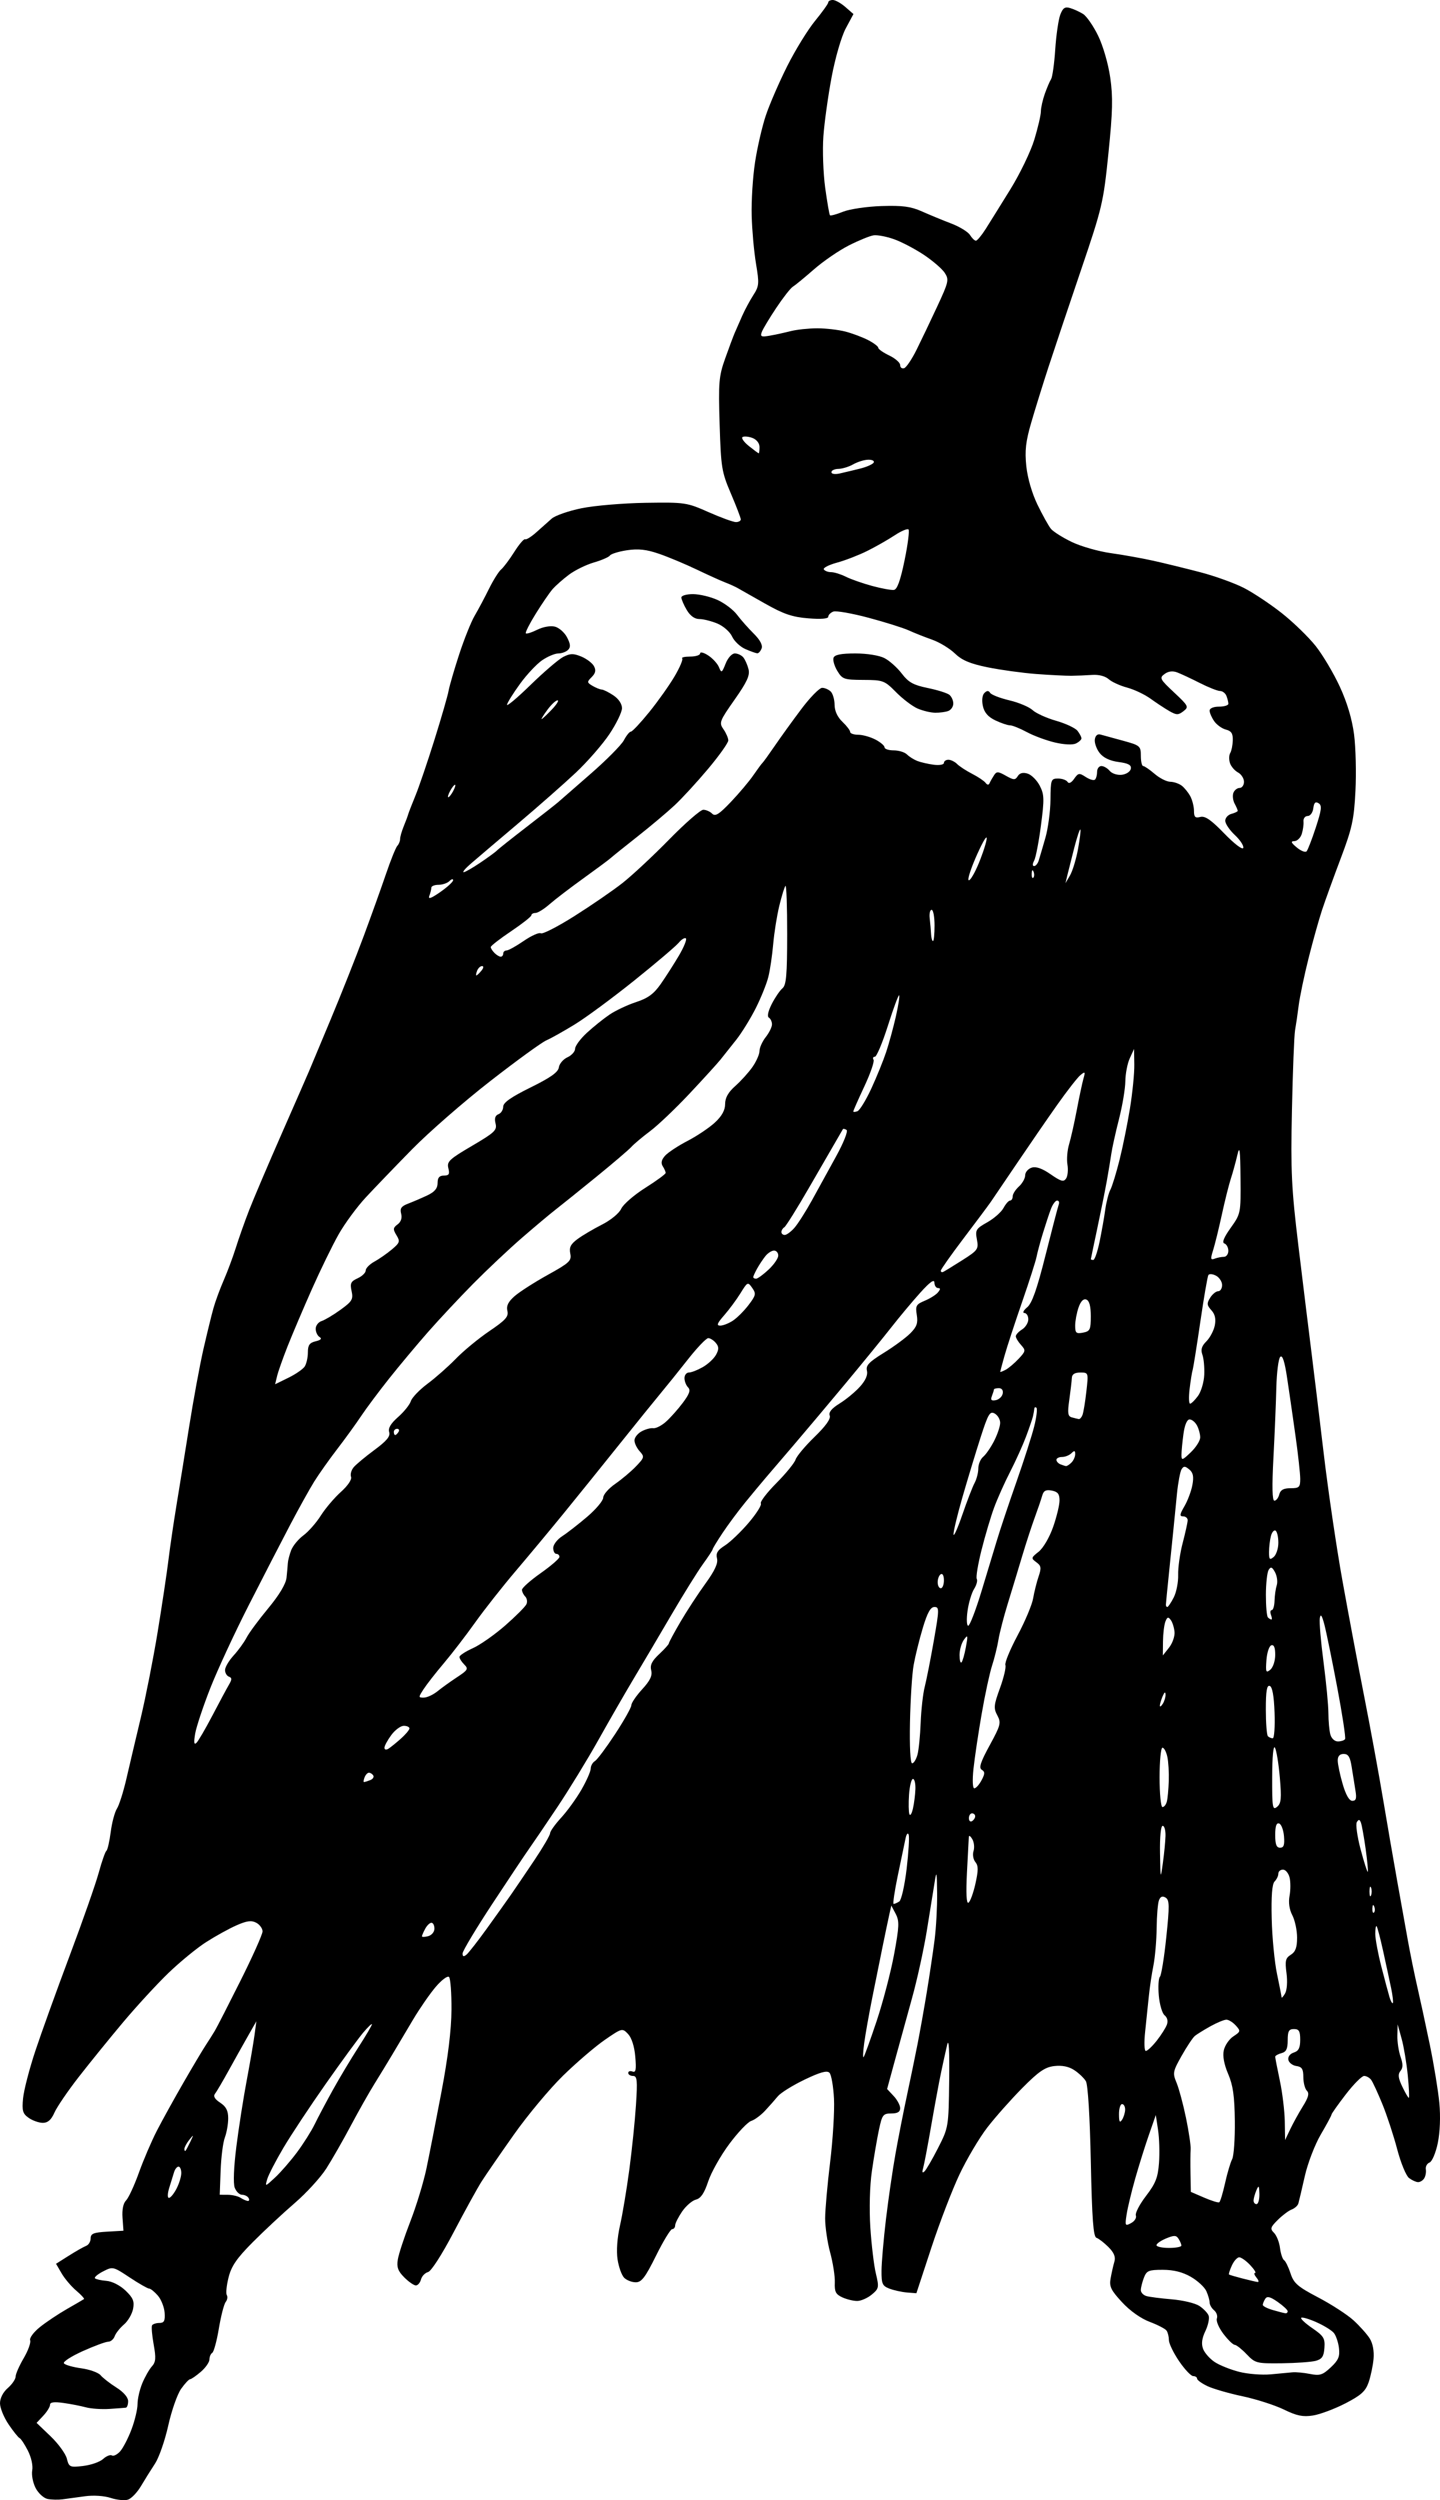 <?xml version="1.0" encoding="UTF-8" standalone="no"?>
<!-- Created with Inkscape (http://www.inkscape.org/) -->

<svg
   width="121.899mm"
   height="211.581mm"
   viewBox="0 0 121.899 211.581"
   version="1.1"
   id="svg572"
   xml:space="preserve"
   inkscape:version="1.2 (dc2aedaf03, 2022-05-15)"
   sodipodi:docname="Man dressed as a bat.svg"
   xmlns:inkscape="http://www.inkscape.org/namespaces/inkscape"
   xmlns:sodipodi="http://sodipodi.sourceforge.net/DTD/sodipodi-0.dtd"
   xmlns="http://www.w3.org/2000/svg"
   xmlns:svg="http://www.w3.org/2000/svg"
   xmlns:rdf="http://www.w3.org/1999/02/22-rdf-syntax-ns#"
   xmlns:cc="http://creativecommons.org/ns#"
   xmlns:dc="http://purl.org/dc/elements/1.1/"><title
     id="title598">Man dressed as a bat</title><sodipodi:namedview
     id="namedview574"
     pagecolor="#ffffff"
     bordercolor="#666666"
     borderopacity="1.0"
     inkscape:showpageshadow="2"
     inkscape:pageopacity="0.0"
     inkscape:pagecheckerboard="0"
     inkscape:deskcolor="#d1d1d1"
     inkscape:document-units="mm"
     showgrid="false"
     inkscape:zoom="0.53937334"
     inkscape:cx="17.613032"
     inkscape:cy="428.27478"
     inkscape:window-width="1920"
     inkscape:window-height="991"
     inkscape:window-x="-9"
     inkscape:window-y="-9"
     inkscape:window-maximized="1"
     inkscape:current-layer="layer1" /><defs
     id="defs569" /><g
     inkscape:label="Lager 1"
     inkscape:groupmode="layer"
     id="layer1"
     transform="translate(-416.032,-224.287)"><path
       style="fill:#000000;stroke-width:0.265"
       d="m 421.324,435.797 c -0.364,0.049 -0.931,0.036 -1.26,-0.029 -0.329,-0.065 -0.786,-0.481 -1.017,-0.926 -0.23,-0.445 -0.359,-1.118 -0.287,-1.496 0.075,-0.393 -0.081,-1.104 -0.365,-1.661 -0.273,-0.536 -0.589,-1.015 -0.702,-1.065 -0.113,-0.05 -0.533,-0.573 -0.933,-1.163 -0.4,-0.59 -0.728,-1.394 -0.728,-1.788 0,-0.433 0.261,-0.942 0.661,-1.29 0.364,-0.316 0.661,-0.752 0.661,-0.967 0,-0.216 0.307,-0.916 0.683,-1.557 0.376,-0.641 0.622,-1.323 0.548,-1.516 -0.075,-0.194 0.299,-0.696 0.838,-1.127 0.535,-0.427 1.568,-1.116 2.296,-1.531 0.728,-0.415 1.368,-0.788 1.422,-0.829 0.055,-0.041 -0.243,-0.365 -0.661,-0.72 -0.418,-0.355 -0.973,-1.01 -1.233,-1.457 l -0.472,-0.811 1.088,-0.687 c 0.598,-0.378 1.257,-0.752 1.465,-0.831 0.207,-0.08 0.377,-0.364 0.377,-0.632 0,-0.401 0.245,-0.501 1.389,-0.567 l 1.389,-0.08 -0.08,-1.091 c -0.051,-0.691 0.06,-1.231 0.301,-1.473 0.21,-0.21 0.698,-1.266 1.086,-2.348 0.388,-1.082 1.073,-2.681 1.524,-3.555 0.45,-0.873 1.458,-2.696 2.239,-4.05 0.781,-1.355 1.632,-2.783 1.89,-3.175 0.259,-0.392 0.611,-0.95 0.784,-1.241 0.173,-0.291 1.15,-2.199 2.172,-4.241 1.022,-2.041 1.858,-3.912 1.858,-4.158 0,-0.246 -0.24,-0.575 -0.532,-0.731 -0.411,-0.22 -0.796,-0.168 -1.686,0.225 -0.634,0.281 -1.794,0.922 -2.577,1.426 -0.783,0.504 -2.214,1.678 -3.18,2.61 -0.966,0.932 -2.693,2.808 -3.836,4.169 -1.144,1.362 -2.833,3.445 -3.755,4.63 -0.922,1.185 -1.846,2.541 -2.054,3.014 -0.266,0.606 -0.555,0.86 -0.977,0.86 -0.329,0 -0.868,-0.188 -1.196,-0.418 -0.51,-0.357 -0.58,-0.598 -0.48,-1.654 0.064,-0.68 0.532,-2.486 1.039,-4.014 0.507,-1.528 1.817,-5.159 2.909,-8.07 1.093,-2.91 2.198,-6.066 2.457,-7.011 0.258,-0.946 0.55,-1.779 0.648,-1.852 0.098,-0.073 0.263,-0.787 0.366,-1.587 0.103,-0.8 0.34,-1.693 0.527,-1.984 0.187,-0.291 0.546,-1.422 0.798,-2.514 0.252,-1.091 0.803,-3.43 1.225,-5.196 0.421,-1.766 1.065,-5.041 1.43,-7.276 0.365,-2.235 0.773,-4.957 0.907,-6.049 0.133,-1.091 0.439,-3.175 0.679,-4.63 0.24,-1.455 0.729,-4.491 1.088,-6.747 0.358,-2.256 0.897,-5.173 1.197,-6.482 0.3,-1.31 0.678,-2.857 0.841,-3.44 0.162,-0.582 0.556,-1.654 0.874,-2.381 0.318,-0.728 0.784,-1.978 1.035,-2.778 0.251,-0.8 0.757,-2.229 1.125,-3.175 0.368,-0.946 1.61,-3.863 2.761,-6.482 1.151,-2.619 2.193,-5.001 2.315,-5.292 0.123,-0.291 0.944,-2.256 1.826,-4.366 0.882,-2.11 2.133,-5.265 2.781,-7.011 0.648,-1.746 1.502,-4.128 1.898,-5.292 0.396,-1.164 0.827,-2.23 0.956,-2.368 0.129,-0.138 0.235,-0.398 0.235,-0.578 0,-0.18 0.137,-0.662 0.305,-1.072 0.168,-0.41 0.337,-0.864 0.377,-1.009 0.039,-0.146 0.316,-0.86 0.615,-1.587 0.299,-0.728 1.023,-2.852 1.608,-4.721 0.586,-1.869 1.124,-3.732 1.196,-4.14 0.072,-0.409 0.477,-1.801 0.899,-3.094 0.423,-1.293 1.012,-2.764 1.309,-3.268 0.297,-0.504 0.839,-1.523 1.205,-2.263 0.365,-0.74 0.831,-1.485 1.035,-1.655 0.204,-0.17 0.707,-0.838 1.116,-1.486 0.409,-0.647 0.821,-1.13 0.915,-1.071 0.094,0.058 0.52,-0.205 0.947,-0.586 0.427,-0.38 1.014,-0.903 1.305,-1.161 0.291,-0.258 1.422,-0.652 2.514,-0.877 1.091,-0.224 3.532,-0.432 5.424,-0.461 3.345,-0.052 3.492,-0.03 5.343,0.789 1.047,0.463 2.089,0.842 2.315,0.842 0.226,0 0.411,-0.103 0.411,-0.228 0,-0.126 -0.376,-1.108 -0.835,-2.183 -0.782,-1.83 -0.843,-2.203 -0.955,-5.866 -0.109,-3.542 -0.065,-4.067 0.464,-5.556 0.321,-0.905 0.686,-1.883 0.811,-2.174 0.125,-0.291 0.412,-0.946 0.638,-1.455 0.226,-0.509 0.65,-1.297 0.942,-1.751 0.488,-0.757 0.506,-0.974 0.225,-2.646 -0.168,-1.002 -0.334,-2.833 -0.368,-4.07 -0.034,-1.237 0.094,-3.272 0.285,-4.522 0.191,-1.25 0.603,-3.036 0.916,-3.969 0.313,-0.933 1.124,-2.803 1.803,-4.157 0.679,-1.354 1.74,-3.079 2.358,-3.835 0.618,-0.755 1.124,-1.463 1.124,-1.573 0,-0.11 0.172,-0.2 0.382,-0.2 0.21,0 0.689,0.268 1.065,0.595 l 0.683,0.595 -0.649,1.209 c -0.367,0.685 -0.886,2.468 -1.197,4.113 -0.301,1.597 -0.616,3.859 -0.7,5.026 -0.084,1.167 -0.014,3.126 0.154,4.354 0.168,1.227 0.35,2.276 0.405,2.331 0.055,0.055 0.556,-0.083 1.113,-0.306 0.558,-0.223 2.021,-0.438 3.252,-0.478 1.781,-0.057 2.482,0.036 3.429,0.459 0.655,0.292 1.768,0.751 2.474,1.02 0.706,0.269 1.419,0.706 1.585,0.972 0.166,0.266 0.39,0.483 0.499,0.483 0.108,0 0.481,-0.446 0.827,-0.992 0.346,-0.546 1.291,-2.064 2.1,-3.373 0.809,-1.31 1.718,-3.197 2.02,-4.195 0.302,-0.998 0.552,-2.069 0.554,-2.381 0.002,-0.312 0.152,-0.984 0.333,-1.493 0.181,-0.509 0.42,-1.069 0.532,-1.243 0.112,-0.174 0.27,-1.306 0.35,-2.514 0.081,-1.208 0.272,-2.527 0.425,-2.931 0.22,-0.581 0.395,-0.7 0.838,-0.568 0.308,0.092 0.802,0.318 1.097,0.503 0.295,0.185 0.865,1.009 1.267,1.83 0.416,0.849 0.859,2.375 1.027,3.538 0.239,1.653 0.211,2.882 -0.15,6.411 -0.427,4.184 -0.524,4.597 -2.334,9.922 -1.038,3.056 -2.276,6.747 -2.75,8.202 -0.474,1.455 -1.128,3.559 -1.452,4.675 -0.467,1.605 -0.554,2.378 -0.416,3.695 0.105,1.002 0.483,2.302 0.95,3.262 0.427,0.878 0.936,1.792 1.131,2.031 0.195,0.239 0.989,0.74 1.764,1.114 0.775,0.374 2.26,0.799 3.299,0.944 1.039,0.145 2.664,0.436 3.609,0.646 0.946,0.21 2.732,0.647 3.969,0.97 1.237,0.323 2.904,0.923 3.704,1.334 0.8,0.411 2.252,1.378 3.226,2.15 0.974,0.772 2.258,2.021 2.854,2.776 0.596,0.755 1.511,2.297 2.032,3.426 0.62,1.342 1.038,2.744 1.207,4.051 0.142,1.099 0.195,3.249 0.117,4.776 -0.123,2.417 -0.284,3.155 -1.237,5.68 -0.603,1.596 -1.314,3.561 -1.582,4.366 -0.267,0.805 -0.785,2.654 -1.15,4.109 -0.365,1.455 -0.74,3.246 -0.834,3.98 -0.093,0.734 -0.232,1.686 -0.309,2.117 -0.076,0.43 -0.195,3.462 -0.264,6.736 -0.11,5.239 -0.044,6.619 0.547,11.509 0.369,3.056 0.851,6.985 1.071,8.731 0.22,1.746 0.703,5.735 1.074,8.864 0.371,3.129 1.081,7.951 1.578,10.716 0.497,2.765 1.325,7.17 1.841,9.79 0.516,2.619 1.238,6.548 1.604,8.731 0.366,2.183 0.901,5.278 1.188,6.879 0.287,1.601 0.693,3.863 0.902,5.027 0.209,1.164 0.573,2.95 0.808,3.969 0.235,1.019 0.711,3.221 1.057,4.895 0.346,1.673 0.709,3.894 0.808,4.935 0.108,1.149 0.056,2.48 -0.133,3.39 -0.173,0.834 -0.482,1.564 -0.697,1.646 -0.212,0.081 -0.354,0.342 -0.315,0.578 0.039,0.237 -0.023,0.579 -0.137,0.761 -0.114,0.182 -0.349,0.327 -0.523,0.322 -0.173,-0.005 -0.517,-0.162 -0.764,-0.35 -0.247,-0.188 -0.698,-1.285 -1.001,-2.439 -0.304,-1.154 -0.868,-2.872 -1.254,-3.817 -0.386,-0.946 -0.813,-1.869 -0.949,-2.051 -0.136,-0.182 -0.405,-0.331 -0.597,-0.331 -0.192,0 -0.892,0.705 -1.555,1.567 -0.663,0.862 -1.206,1.63 -1.206,1.706 0,0.076 -0.407,0.833 -0.906,1.683 -0.499,0.851 -1.106,2.433 -1.352,3.52 -0.246,1.086 -0.49,2.126 -0.544,2.312 -0.053,0.185 -0.308,0.416 -0.566,0.514 -0.258,0.097 -0.788,0.494 -1.178,0.882 -0.627,0.623 -0.664,0.75 -0.317,1.097 0.216,0.216 0.443,0.79 0.504,1.276 0.061,0.486 0.217,0.951 0.345,1.035 0.128,0.084 0.375,0.588 0.549,1.122 0.272,0.834 0.601,1.119 2.353,2.038 1.121,0.588 2.466,1.461 2.989,1.941 0.523,0.48 1.138,1.17 1.365,1.533 0.255,0.408 0.377,1.067 0.318,1.72 -0.053,0.582 -0.241,1.477 -0.418,1.988 -0.26,0.751 -0.639,1.092 -1.972,1.779 -0.907,0.467 -2.136,0.927 -2.73,1.022 -0.856,0.137 -1.368,0.033 -2.472,-0.504 -0.766,-0.372 -2.34,-0.877 -3.497,-1.122 -1.158,-0.245 -2.497,-0.632 -2.977,-0.861 -0.48,-0.229 -0.872,-0.513 -0.872,-0.631 0,-0.119 -0.149,-0.216 -0.331,-0.216 -0.182,0 -0.718,-0.568 -1.191,-1.262 -0.473,-0.694 -0.862,-1.497 -0.864,-1.785 -0.002,-0.288 -0.091,-0.649 -0.198,-0.802 -0.107,-0.153 -0.751,-0.487 -1.43,-0.742 -0.749,-0.281 -1.673,-0.937 -2.345,-1.667 -0.95,-1.031 -1.088,-1.323 -0.957,-2.037 0.084,-0.458 0.226,-1.086 0.317,-1.394 0.116,-0.395 -0.034,-0.76 -0.504,-1.23 -0.368,-0.368 -0.824,-0.72 -1.014,-0.783 -0.267,-0.089 -0.376,-1.561 -0.478,-6.443 -0.08,-3.801 -0.246,-6.52 -0.417,-6.809 -0.157,-0.264 -0.6,-0.687 -0.985,-0.94 -0.463,-0.304 -1.033,-0.42 -1.686,-0.344 -0.792,0.092 -1.326,0.459 -2.719,1.866 -0.954,0.963 -2.285,2.465 -2.959,3.338 -0.674,0.873 -1.732,2.659 -2.352,3.969 -0.62,1.31 -1.694,4.108 -2.387,6.218 l -1.261,3.836 -0.796,-0.064 c -0.438,-0.035 -1.104,-0.181 -1.48,-0.324 -0.606,-0.23 -0.683,-0.405 -0.676,-1.523 0.005,-0.695 0.173,-2.647 0.374,-4.339 0.201,-1.692 0.565,-4.192 0.809,-5.556 0.244,-1.364 0.673,-3.552 0.954,-4.862 0.281,-1.31 0.687,-3.274 0.902,-4.366 0.215,-1.091 0.576,-3.115 0.802,-4.498 0.226,-1.382 0.519,-3.347 0.65,-4.366 0.131,-1.019 0.228,-2.805 0.215,-3.969 -0.02,-1.815 -0.05,-1.947 -0.209,-0.926 -0.102,0.655 -0.399,2.5 -0.66,4.101 -0.261,1.601 -0.823,4.161 -1.247,5.689 -0.425,1.528 -1.075,3.89 -1.445,5.249 l -0.673,2.471 0.553,0.589 c 0.304,0.324 0.553,0.789 0.553,1.035 0,0.314 -0.223,0.446 -0.752,0.446 -0.693,0 -0.775,0.108 -1.046,1.389 -0.162,0.764 -0.43,2.333 -0.596,3.486 -0.179,1.24 -0.232,3.186 -0.131,4.763 0.094,1.466 0.305,3.225 0.469,3.908 0.28,1.171 0.26,1.274 -0.344,1.777 -0.353,0.294 -0.904,0.538 -1.225,0.543 -0.321,0.005 -0.89,-0.131 -1.265,-0.302 -0.562,-0.256 -0.675,-0.477 -0.643,-1.257 0.022,-0.52 -0.153,-1.656 -0.389,-2.523 -0.236,-0.867 -0.428,-2.172 -0.428,-2.9 0,-0.728 0.19,-2.875 0.422,-4.773 0.232,-1.898 0.379,-4.31 0.326,-5.36 -0.053,-1.05 -0.226,-2.04 -0.385,-2.199 -0.209,-0.209 -0.794,-0.046 -2.111,0.587 -1.002,0.482 -2.018,1.114 -2.257,1.405 -0.239,0.291 -0.727,0.843 -1.084,1.226 -0.357,0.383 -0.886,0.772 -1.175,0.863 -0.289,0.092 -1.122,0.969 -1.852,1.949 -0.73,0.98 -1.534,2.408 -1.786,3.172 -0.33,0.996 -0.623,1.43 -1.037,1.534 -0.318,0.08 -0.844,0.533 -1.169,1.008 -0.325,0.475 -0.591,1.005 -0.591,1.178 0,0.173 -0.113,0.314 -0.252,0.314 -0.138,0 -0.753,1.012 -1.366,2.249 -0.908,1.832 -1.225,2.249 -1.714,2.249 -0.33,0 -0.772,-0.173 -0.983,-0.384 -0.211,-0.211 -0.463,-0.913 -0.56,-1.56 -0.107,-0.717 -0.027,-1.833 0.206,-2.857 0.21,-0.925 0.565,-3.05 0.789,-4.724 0.224,-1.673 0.478,-4.144 0.565,-5.49 0.136,-2.093 0.1,-2.447 -0.248,-2.447 -0.224,0 -0.406,-0.115 -0.406,-0.256 0,-0.141 0.162,-0.194 0.359,-0.118 0.284,0.109 0.333,-0.157 0.236,-1.265 -0.077,-0.87 -0.311,-1.598 -0.615,-1.916 -0.485,-0.506 -0.511,-0.499 -1.964,0.501 -0.81,0.558 -2.4,1.92 -3.533,3.027 -1.133,1.107 -3.005,3.349 -4.159,4.983 -1.154,1.634 -2.385,3.42 -2.735,3.969 -0.35,0.549 -1.41,2.472 -2.355,4.274 -1.004,1.915 -1.912,3.327 -2.183,3.398 -0.256,0.067 -0.524,0.349 -0.597,0.626 -0.073,0.278 -0.268,0.505 -0.433,0.505 -0.166,0 -0.608,-0.306 -0.982,-0.681 -0.536,-0.536 -0.652,-0.861 -0.544,-1.524 0.075,-0.464 0.553,-1.914 1.061,-3.222 0.508,-1.308 1.123,-3.331 1.366,-4.495 0.243,-1.164 0.814,-4.081 1.269,-6.482 0.55,-2.902 0.834,-5.224 0.844,-6.924 0.009,-1.407 -0.084,-2.657 -0.207,-2.778 -0.123,-0.121 -0.629,0.256 -1.125,0.838 -0.496,0.582 -1.361,1.832 -1.923,2.778 -0.561,0.946 -1.34,2.256 -1.729,2.91 -0.39,0.655 -1.079,1.786 -1.532,2.514 -0.453,0.728 -1.358,2.328 -2.011,3.557 -0.653,1.229 -1.585,2.856 -2.071,3.617 -0.486,0.76 -1.69,2.077 -2.676,2.925 -0.985,0.849 -2.578,2.332 -3.538,3.297 -1.364,1.37 -1.815,2.025 -2.058,2.99 -0.171,0.68 -0.238,1.354 -0.149,1.498 0.089,0.144 0.047,0.406 -0.095,0.582 -0.141,0.176 -0.4,1.182 -0.576,2.236 -0.175,1.054 -0.427,1.984 -0.559,2.066 -0.132,0.082 -0.241,0.336 -0.241,0.565 0,0.229 -0.327,0.698 -0.728,1.042 -0.4,0.344 -0.809,0.626 -0.908,0.626 -0.099,1.8e-4 -0.442,0.367 -0.761,0.816 -0.319,0.449 -0.81,1.848 -1.089,3.109 -0.28,1.261 -0.784,2.71 -1.12,3.219 -0.336,0.509 -0.872,1.366 -1.191,1.905 -0.319,0.538 -0.813,1.053 -1.1,1.144 -0.286,0.091 -0.944,0.025 -1.462,-0.146 -0.547,-0.181 -1.46,-0.24 -2.179,-0.141 -0.68,0.093 -1.535,0.209 -1.898,0.258 z m 1.744,-2.823 c 0.653,-0.074 1.414,-0.338 1.69,-0.588 0.276,-0.25 0.612,-0.386 0.748,-0.302 0.135,0.084 0.447,-0.07 0.692,-0.341 0.246,-0.271 0.678,-1.103 0.961,-1.849 0.283,-0.745 0.515,-1.715 0.515,-2.155 0,-0.44 0.183,-1.238 0.407,-1.773 0.224,-0.536 0.589,-1.175 0.811,-1.42 0.33,-0.364 0.357,-0.705 0.147,-1.86 -0.141,-0.778 -0.201,-1.504 -0.134,-1.614 0.068,-0.11 0.348,-0.2 0.622,-0.2 0.398,0 0.487,-0.173 0.441,-0.86 -0.032,-0.473 -0.29,-1.128 -0.573,-1.455 -0.283,-0.327 -0.617,-0.595 -0.742,-0.595 -0.125,0 -0.865,-0.424 -1.645,-0.941 -1.396,-0.927 -1.431,-0.934 -2.252,-0.51 -0.459,0.237 -0.766,0.5 -0.683,0.583 0.083,0.083 0.521,0.18 0.972,0.216 0.476,0.037 1.153,0.382 1.612,0.821 0.644,0.616 0.763,0.905 0.64,1.55 -0.084,0.437 -0.431,1.032 -0.772,1.323 -0.341,0.291 -0.694,0.738 -0.785,0.992 -0.091,0.255 -0.336,0.463 -0.545,0.463 -0.209,0 -1.173,0.356 -2.143,0.791 -0.969,0.435 -1.694,0.9 -1.612,1.034 0.083,0.134 0.739,0.324 1.459,0.423 0.72,0.099 1.462,0.365 1.649,0.59 0.187,0.225 0.788,0.693 1.336,1.039 0.607,0.383 0.996,0.834 0.996,1.155 0,0.289 -0.089,0.538 -0.198,0.552 -0.109,0.014 -0.734,0.062 -1.389,0.105 -0.655,0.043 -1.548,-0.017 -1.984,-0.135 -0.437,-0.118 -1.3,-0.286 -1.918,-0.373 -0.785,-0.111 -1.124,-0.064 -1.124,0.158 0,0.174 -0.256,0.589 -0.569,0.923 l -0.569,0.606 1.187,1.137 c 0.653,0.625 1.272,1.477 1.376,1.892 0.18,0.717 0.248,0.748 1.377,0.62 z m 100.518,-7.75 c 0.728,-0.067 1.561,-0.146 1.852,-0.175 0.291,-0.029 0.96,0.033 1.487,0.139 0.828,0.166 1.067,0.091 1.757,-0.554 0.647,-0.604 0.78,-0.915 0.696,-1.631 -0.057,-0.487 -0.252,-1.066 -0.434,-1.286 -0.182,-0.221 -0.847,-0.63 -1.478,-0.91 -0.631,-0.28 -1.208,-0.446 -1.284,-0.371 -0.076,0.076 0.35,0.473 0.947,0.882 0.954,0.655 1.077,0.855 1.019,1.66 -0.051,0.724 -0.203,0.954 -0.727,1.098 -0.364,0.1 -1.661,0.194 -2.882,0.209 -2.137,0.025 -2.249,-0.003 -2.979,-0.767 -0.417,-0.437 -0.871,-0.794 -1.007,-0.794 -0.137,0 -0.566,-0.416 -0.953,-0.923 -0.387,-0.508 -0.639,-1.094 -0.558,-1.304 0.08,-0.209 -0.026,-0.523 -0.235,-0.697 -0.21,-0.174 -0.381,-0.475 -0.381,-0.668 0,-0.194 -0.125,-0.626 -0.278,-0.961 -0.153,-0.335 -0.742,-0.877 -1.309,-1.203 -0.698,-0.402 -1.466,-0.594 -2.375,-0.594 -1.198,0 -1.371,0.073 -1.601,0.679 -0.142,0.373 -0.258,0.842 -0.258,1.04 0,0.199 0.208,0.424 0.463,0.5 0.255,0.076 1.226,0.202 2.158,0.279 0.932,0.077 1.981,0.328 2.329,0.556 0.349,0.229 0.704,0.598 0.79,0.821 0.086,0.223 -0.037,0.81 -0.273,1.305 -0.3,0.629 -0.358,1.085 -0.194,1.517 0.129,0.34 0.573,0.84 0.987,1.112 0.413,0.272 1.347,0.645 2.075,0.828 0.728,0.184 1.918,0.279 2.646,0.212 z m 1.257,-5.17 c 0.109,0.013 0.196,-0.065 0.194,-0.175 -0.003,-0.109 -0.384,-0.464 -0.848,-0.788 -0.63,-0.441 -0.895,-0.507 -1.05,-0.265 -0.114,0.179 -0.208,0.411 -0.21,0.516 -0.002,0.105 0.383,0.303 0.856,0.439 0.473,0.137 0.949,0.259 1.058,0.272 z m -2.349,-2.649 c 0.127,0.015 0.083,-0.151 -0.099,-0.37 -0.181,-0.218 -0.235,-0.397 -0.119,-0.397 0.116,0 -0.069,-0.298 -0.411,-0.661 -0.342,-0.364 -0.76,-0.661 -0.93,-0.661 -0.17,0 -0.451,0.313 -0.625,0.696 -0.174,0.383 -0.283,0.724 -0.241,0.759 0.042,0.035 0.552,0.186 1.134,0.335 0.582,0.15 1.162,0.285 1.289,0.3 z m -7.507,-2.883 c 0.582,0 1.057,-0.089 1.054,-0.198 -0.002,-0.109 -0.11,-0.366 -0.24,-0.571 -0.197,-0.311 -0.371,-0.317 -1.054,-0.034 -0.45,0.186 -0.818,0.444 -0.818,0.571 0,0.128 0.476,0.232 1.058,0.232 z m -3.204,-2.101 c 0.296,-0.159 0.478,-0.448 0.403,-0.643 -0.075,-0.195 0.31,-0.937 0.856,-1.65 0.818,-1.068 1.011,-1.56 1.103,-2.808 0.061,-0.832 0.025,-2.083 -0.08,-2.778 l -0.192,-1.265 -0.598,1.72 c -0.329,0.946 -0.85,2.613 -1.158,3.704 -0.308,1.091 -0.631,2.44 -0.716,2.996 -0.147,0.954 -0.125,0.996 0.383,0.724 z m 7.459,-1.757 c 0.085,-0.048 0.306,-0.777 0.493,-1.62 0.187,-0.843 0.457,-1.756 0.6,-2.028 0.143,-0.272 0.246,-1.726 0.229,-3.233 -0.024,-2.107 -0.155,-3.026 -0.566,-3.985 -0.346,-0.808 -0.476,-1.512 -0.368,-2.002 0.091,-0.416 0.457,-0.947 0.813,-1.18 0.612,-0.401 0.623,-0.451 0.201,-0.917 -0.245,-0.271 -0.603,-0.493 -0.794,-0.493 -0.191,0 -0.798,0.251 -1.348,0.557 -0.55,0.307 -1.143,0.673 -1.318,0.815 -0.175,0.142 -0.678,0.896 -1.118,1.676 -0.751,1.331 -0.778,1.471 -0.434,2.294 0.201,0.482 0.561,1.821 0.799,2.976 0.238,1.155 0.415,2.346 0.392,2.646 -0.023,0.3 -0.029,1.236 -0.013,2.078 l 0.029,1.532 1.124,0.485 c 0.618,0.267 1.194,0.446 1.278,0.398 z m 3.154,0.154 c 0.146,0 0.256,-0.387 0.246,-0.86 -0.016,-0.721 -0.055,-0.774 -0.246,-0.331 -0.125,0.291 -0.236,0.678 -0.246,0.86 -0.01,0.182 0.1,0.331 0.246,0.331 z m -85.379,-0.269 c 0.118,0.003 0.14,-0.115 0.051,-0.261 -0.09,-0.146 -0.338,-0.265 -0.551,-0.265 -0.213,0 -0.49,-0.268 -0.615,-0.596 -0.136,-0.359 -0.08,-1.755 0.142,-3.506 0.203,-1.6 0.594,-4.1 0.869,-5.555 0.275,-1.455 0.572,-3.182 0.661,-3.836 l 0.161,-1.191 -0.753,1.323 c -0.414,0.728 -1.147,2.037 -1.628,2.91 -0.481,0.873 -0.985,1.728 -1.119,1.901 -0.166,0.212 -0.026,0.456 0.435,0.758 0.503,0.33 0.679,0.672 0.679,1.323 0,0.483 -0.127,1.212 -0.282,1.62 -0.155,0.408 -0.316,1.666 -0.358,2.795 l -0.076,2.053 0.689,0.004 c 0.379,0.003 0.867,0.119 1.086,0.261 0.218,0.141 0.493,0.258 0.611,0.261 z m -6.685,-0.261 c 0.132,0 0.421,-0.351 0.643,-0.781 0.222,-0.429 0.404,-1.025 0.404,-1.323 0,-0.298 -0.105,-0.542 -0.234,-0.542 -0.129,0 -0.297,0.208 -0.375,0.463 -0.078,0.255 -0.262,0.85 -0.409,1.323 -0.153,0.492 -0.165,0.86 -0.028,0.86 z m 8.983,-1.72 c 0.471,-0.437 1.303,-1.393 1.85,-2.126 0.547,-0.733 1.223,-1.804 1.504,-2.381 0.28,-0.577 0.972,-1.882 1.536,-2.901 0.565,-1.019 1.541,-2.649 2.17,-3.624 0.629,-0.975 1.143,-1.847 1.143,-1.939 0,-0.092 -0.327,0.219 -0.728,0.69 -0.4,0.471 -1.823,2.415 -3.161,4.32 -1.339,1.905 -2.962,4.356 -3.607,5.447 -0.645,1.091 -1.261,2.282 -1.368,2.646 -0.193,0.657 -0.189,0.656 0.661,-0.132 z m 54.983,-0.529 c 0.15,-0.146 0.67,-1.043 1.154,-1.994 0.872,-1.712 0.881,-1.768 0.93,-5.689 0.032,-2.551 -0.028,-3.63 -0.169,-3.033 -0.12,0.509 -0.356,1.581 -0.524,2.381 -0.168,0.8 -0.543,2.824 -0.833,4.498 -0.29,1.673 -0.596,3.281 -0.68,3.572 -0.104,0.361 -0.065,0.445 0.122,0.265 z m -62.559,-1.742 c 0.053,-0.061 0.238,-0.408 0.411,-0.772 0.297,-0.624 0.292,-0.632 -0.097,-0.148 -0.226,0.282 -0.411,0.63 -0.411,0.772 0,0.142 0.043,0.208 0.097,0.148 z m 93.521,-1.833 c 0.243,-0.511 0.725,-1.383 1.07,-1.938 0.466,-0.748 0.552,-1.086 0.331,-1.307 -0.164,-0.164 -0.298,-0.683 -0.298,-1.153 0,-0.684 -0.119,-0.872 -0.593,-0.939 -0.326,-0.046 -0.63,-0.283 -0.677,-0.525 -0.049,-0.259 0.14,-0.511 0.46,-0.613 0.41,-0.13 0.544,-0.397 0.544,-1.081 0,-0.732 -0.103,-0.908 -0.529,-0.908 -0.431,0 -0.529,0.176 -0.529,0.951 0,0.728 -0.124,0.983 -0.529,1.089 -0.291,0.076 -0.529,0.214 -0.529,0.306 0,0.092 0.177,1.001 0.392,2.02 0.216,1.019 0.404,2.566 0.418,3.439 l 0.026,1.587 0.442,-0.929 z m -14.243,-0.791 c 0.141,-0.218 0.258,-0.605 0.261,-0.86 0.002,-0.255 -0.115,-0.463 -0.261,-0.463 -0.146,0 -0.263,0.387 -0.261,0.86 0.003,0.653 0.066,0.764 0.261,0.463 z m 24.274,-1.852 c 0.055,0 0.015,-0.853 -0.087,-1.895 -0.103,-1.042 -0.337,-2.441 -0.522,-3.109 l -0.335,-1.214 -0.024,0.953 c -0.013,0.524 0.108,1.33 0.269,1.791 0.216,0.619 0.214,0.934 -0.009,1.202 -0.229,0.276 -0.193,0.592 0.153,1.317 0.25,0.525 0.5,0.954 0.554,0.954 z m -46.156,-3.44 c 0.07,-0.073 0.566,-1.442 1.101,-3.043 0.535,-1.601 1.201,-4.142 1.48,-5.648 0.441,-2.386 0.459,-2.827 0.137,-3.44 l -0.369,-0.702 -0.149,0.661 c -0.082,0.364 -0.332,1.554 -0.556,2.646 -0.224,1.091 -0.633,3.115 -0.909,4.498 -0.276,1.382 -0.583,3.109 -0.682,3.836 -0.099,0.728 -0.123,1.263 -0.052,1.191 z m 23.896,-0.529 c 0.129,0 0.54,-0.387 0.914,-0.86 0.373,-0.473 0.762,-1.083 0.864,-1.357 0.114,-0.305 0.041,-0.611 -0.188,-0.794 -0.205,-0.163 -0.427,-0.916 -0.494,-1.673 -0.066,-0.757 -0.024,-1.473 0.093,-1.59 0.118,-0.118 0.361,-1.62 0.54,-3.339 0.28,-2.683 0.272,-3.159 -0.056,-3.361 -0.265,-0.164 -0.436,-0.098 -0.561,0.218 -0.099,0.249 -0.188,1.311 -0.199,2.359 -0.01,1.048 -0.134,2.477 -0.274,3.175 -0.141,0.698 -0.315,1.865 -0.387,2.593 -0.072,0.728 -0.212,2.067 -0.31,2.977 -0.1,0.921 -0.075,1.654 0.056,1.654 z m 20.906,-4.047 c 0.054,-0.054 -0.01,-0.625 -0.143,-1.267 -0.133,-0.643 -0.438,-2.059 -0.678,-3.147 -0.24,-1.088 -0.488,-2.031 -0.552,-2.095 -0.064,-0.064 -0.115,0.231 -0.113,0.655 0.002,0.424 0.233,1.665 0.513,2.756 0.281,1.091 0.592,2.257 0.692,2.59 0.1,0.333 0.226,0.561 0.281,0.507 z m -9.124,-0.812 c 0.166,-0.286 0.218,-1.008 0.124,-1.722 -0.139,-1.046 -0.084,-1.278 0.367,-1.56 0.395,-0.247 0.529,-0.616 0.528,-1.453 -7.9e-4,-0.617 -0.182,-1.467 -0.402,-1.889 -0.257,-0.492 -0.34,-1.083 -0.234,-1.652 0.091,-0.487 0.091,-1.184 -5.3e-4,-1.548 -0.091,-0.365 -0.343,-0.663 -0.558,-0.663 -0.216,0 -0.392,0.155 -0.392,0.344 0,0.189 -0.142,0.486 -0.315,0.659 -0.213,0.213 -0.293,1.231 -0.246,3.162 0.038,1.566 0.239,3.658 0.447,4.65 0.208,0.992 0.382,1.885 0.387,1.984 0.004,0.1 0.137,-0.041 0.295,-0.312 z m -69.293,-3.289 c 0.182,-0.152 0.96,-1.148 1.729,-2.215 0.769,-1.067 1.688,-2.356 2.042,-2.866 0.354,-0.509 1.242,-1.819 1.974,-2.91 0.732,-1.091 1.331,-2.118 1.332,-2.282 2.6e-4,-0.164 0.425,-0.759 0.943,-1.323 0.518,-0.564 1.292,-1.635 1.72,-2.381 0.428,-0.745 0.778,-1.543 0.778,-1.773 0,-0.23 0.159,-0.513 0.352,-0.629 0.194,-0.116 0.968,-1.151 1.72,-2.299 0.752,-1.148 1.367,-2.243 1.367,-2.433 0,-0.19 0.412,-0.796 0.916,-1.346 0.677,-0.739 0.877,-1.157 0.765,-1.602 -0.112,-0.447 0.06,-0.798 0.671,-1.37 0.452,-0.422 0.822,-0.833 0.822,-0.912 0,-0.079 0.439,-0.895 0.975,-1.812 0.536,-0.917 1.486,-2.372 2.111,-3.234 0.805,-1.109 1.094,-1.735 0.991,-2.145 -0.111,-0.442 0.046,-0.7 0.663,-1.091 0.445,-0.282 1.347,-1.143 2.005,-1.913 0.658,-0.771 1.128,-1.512 1.044,-1.647 -0.084,-0.135 0.507,-0.91 1.312,-1.721 0.805,-0.811 1.538,-1.71 1.629,-1.997 0.091,-0.287 0.814,-1.149 1.606,-1.917 0.948,-0.919 1.387,-1.534 1.283,-1.803 -0.107,-0.278 0.161,-0.605 0.837,-1.023 0.546,-0.338 1.321,-0.977 1.721,-1.421 0.476,-0.528 0.681,-0.996 0.593,-1.354 -0.108,-0.441 0.168,-0.733 1.419,-1.506 0.854,-0.527 1.865,-1.27 2.246,-1.652 0.555,-0.555 0.666,-0.868 0.554,-1.56 -0.125,-0.773 -0.053,-0.902 0.672,-1.202 0.447,-0.185 0.95,-0.502 1.118,-0.705 0.222,-0.267 0.224,-0.368 0.009,-0.368 -0.163,0 -0.302,-0.208 -0.307,-0.463 -0.007,-0.319 -0.38,-0.053 -1.202,0.86 -0.656,0.728 -1.751,2.037 -2.434,2.91 -0.683,0.873 -2.432,3.016 -3.886,4.763 -1.454,1.746 -3.408,4.068 -4.341,5.159 -0.934,1.091 -2.007,2.346 -2.386,2.789 -0.379,0.442 -1.171,1.395 -1.761,2.117 -0.59,0.722 -1.453,1.884 -1.918,2.582 -0.466,0.699 -0.846,1.325 -0.846,1.391 0,0.067 -0.367,0.626 -0.815,1.244 -0.448,0.617 -1.651,2.551 -2.674,4.297 -1.022,1.746 -2.451,4.165 -3.176,5.376 -0.724,1.211 -2.071,3.55 -2.994,5.198 -0.922,1.649 -2.49,4.213 -3.484,5.699 -0.994,1.486 -2.073,3.076 -2.398,3.533 -0.325,0.457 -1.724,2.552 -3.109,4.656 -1.385,2.104 -2.518,3.994 -2.518,4.2 0,0.27 0.092,0.298 0.331,0.099 z m -3.241,-1.565 c 0.293,-0.077 0.529,-0.361 0.529,-0.637 0,-0.274 -0.115,-0.498 -0.255,-0.498 -0.14,0 -0.379,0.23 -0.529,0.512 -0.151,0.281 -0.274,0.568 -0.274,0.637 0,0.069 0.238,0.063 0.529,-0.013 z m 80.064,-2 c 0.088,-0.088 0.097,-0.316 0.021,-0.507 -0.085,-0.211 -0.147,-0.148 -0.16,0.16 -0.011,0.279 0.051,0.435 0.139,0.347 z m -40.662,-0.726 c 0.084,-0.003 0.298,-0.096 0.475,-0.208 0.177,-0.112 0.457,-1.353 0.623,-2.758 0.166,-1.404 0.244,-2.71 0.174,-2.9 -0.071,-0.193 -0.188,-0.054 -0.264,0.315 -0.075,0.364 -0.367,1.763 -0.649,3.109 -0.282,1.346 -0.443,2.446 -0.359,2.443 z m 6.334,-0.106 c 0.146,-0.09 0.411,-0.813 0.588,-1.605 0.255,-1.14 0.254,-1.524 -0.004,-1.835 -0.18,-0.216 -0.25,-0.635 -0.156,-0.93 0.094,-0.295 0.048,-0.747 -0.102,-1.005 -0.15,-0.258 -0.283,-0.349 -0.295,-0.204 -0.012,0.146 -0.084,1.497 -0.159,3.004 -0.09,1.798 -0.045,2.683 0.129,2.575 z m 34.079,-0.618 c 0.073,-0.182 0.073,-0.48 0,-0.661 -0.073,-0.182 -0.133,-0.033 -0.133,0.331 0,0.364 0.06,0.513 0.133,0.331 z m -17.627,-2.712 c 0.111,-0.8 0.213,-1.842 0.227,-2.315 0.014,-0.473 -0.093,-0.86 -0.238,-0.86 -0.159,0 -0.25,0.923 -0.227,2.315 0.036,2.224 0.045,2.258 0.238,0.86 z m 17.35,0.719 c 0.043,-0.043 -0.037,-0.907 -0.178,-1.92 -0.141,-1.013 -0.32,-2.017 -0.399,-2.232 -0.111,-0.302 -0.19,-0.314 -0.349,-0.056 -0.113,0.183 0.031,1.222 0.321,2.309 0.29,1.087 0.562,1.941 0.605,1.898 z m -7.423,-2.042 c 0.314,0 0.393,-0.233 0.331,-0.972 -0.045,-0.534 -0.231,-1.021 -0.413,-1.08 -0.228,-0.075 -0.331,0.226 -0.331,0.972 0,0.803 0.106,1.08 0.413,1.08 z m -26.077,-2.249 c 0.146,-0.09 0.265,-0.276 0.265,-0.412 0,-0.137 -0.119,-0.249 -0.265,-0.249 -0.146,0 -0.265,0.186 -0.265,0.412 0,0.227 0.119,0.339 0.265,0.249 z m -5.004,-1.058 c 0.099,-0.437 0.193,-1.181 0.21,-1.654 0.017,-0.473 -0.076,-0.86 -0.208,-0.86 -0.131,0 -0.28,0.596 -0.331,1.325 -0.05,0.728 -0.037,1.473 0.029,1.654 0.066,0.181 0.201,-0.028 0.299,-0.465 z m 30.824,-0.151 c 0.35,-0.291 0.389,-0.702 0.235,-2.48 -0.102,-1.172 -0.287,-2.31 -0.412,-2.528 -0.137,-0.24 -0.23,0.741 -0.235,2.48 -0.007,2.598 0.033,2.843 0.412,2.528 z m -9.698,0.019 c 0.136,0 0.301,-0.208 0.368,-0.463 0.067,-0.255 0.14,-1.043 0.164,-1.752 0.024,-0.709 -0.032,-1.632 -0.124,-2.051 -0.092,-0.419 -0.277,-0.761 -0.411,-0.761 -0.134,0 -0.244,1.131 -0.244,2.514 0,1.382 0.111,2.514 0.247,2.514 z m 16.073,-0.529 c 0.313,0 0.374,-0.2 0.263,-0.86 -0.079,-0.473 -0.222,-1.366 -0.317,-1.984 -0.134,-0.871 -0.287,-1.124 -0.679,-1.124 -0.337,0 -0.506,0.185 -0.506,0.555 0,0.305 0.187,1.198 0.416,1.984 0.271,0.931 0.558,1.43 0.823,1.43 z m -32.001,-1.058 c 0.135,0 0.409,-0.305 0.609,-0.679 0.296,-0.553 0.3,-0.718 0.02,-0.891 -0.263,-0.162 -0.106,-0.647 0.669,-2.067 0.934,-1.713 0.984,-1.908 0.647,-2.539 -0.324,-0.605 -0.298,-0.868 0.224,-2.3 0.324,-0.889 0.531,-1.769 0.46,-1.954 -0.071,-0.186 0.391,-1.311 1.026,-2.501 0.636,-1.19 1.232,-2.607 1.324,-3.149 0.092,-0.542 0.3,-1.372 0.46,-1.844 0.25,-0.734 0.222,-0.909 -0.191,-1.211 -0.458,-0.335 -0.448,-0.38 0.195,-0.886 0.384,-0.302 0.914,-1.206 1.224,-2.087 0.3,-0.854 0.546,-1.871 0.546,-2.259 0,-0.541 -0.153,-0.735 -0.656,-0.831 -0.501,-0.096 -0.693,0.007 -0.812,0.432 -0.086,0.307 -0.374,1.153 -0.641,1.88 -0.267,0.728 -0.751,2.216 -1.076,3.307 -0.325,1.091 -0.867,2.877 -1.203,3.969 -0.337,1.091 -0.69,2.461 -0.785,3.043 -0.095,0.582 -0.339,1.567 -0.541,2.189 -0.203,0.622 -0.6,2.467 -0.882,4.101 -0.283,1.634 -0.593,3.715 -0.689,4.625 -0.102,0.967 -0.072,1.654 0.071,1.654 z m -51.669,-0.529 c 0.056,0 0.29,-0.072 0.519,-0.16 0.229,-0.088 0.351,-0.267 0.271,-0.397 -0.081,-0.13 -0.246,-0.237 -0.367,-0.237 -0.121,0 -0.289,0.179 -0.373,0.397 -0.084,0.218 -0.106,0.397 -0.05,0.397 z m 46.403,-1.587 c 0.139,0 0.342,-0.327 0.451,-0.728 0.109,-0.4 0.232,-1.621 0.273,-2.712 0.041,-1.091 0.196,-2.461 0.345,-3.043 0.149,-0.582 0.495,-2.338 0.769,-3.903 0.465,-2.661 0.468,-2.844 0.047,-2.844 -0.327,0 -0.597,0.489 -0.985,1.786 -0.294,0.982 -0.642,2.393 -0.773,3.134 -0.131,0.741 -0.27,2.914 -0.309,4.829 -0.042,2.081 0.031,3.481 0.182,3.481 z m -44.34,-1.231 c 0.181,-0.112 0.657,-0.496 1.058,-0.853 0.401,-0.357 0.729,-0.749 0.729,-0.87 0,-0.121 -0.216,-0.221 -0.479,-0.221 -0.264,0 -0.74,0.352 -1.058,0.783 -0.318,0.431 -0.579,0.914 -0.579,1.074 0,0.165 0.143,0.203 0.329,0.087 z m -16.252,-0.489 c 0.155,-0.146 0.766,-1.192 1.359,-2.325 0.593,-1.133 1.225,-2.31 1.404,-2.614 0.26,-0.441 0.259,-0.578 -0.004,-0.674 -0.182,-0.066 -0.33,-0.318 -0.33,-0.561 7.9e-4,-0.243 0.328,-0.798 0.728,-1.235 0.4,-0.437 0.893,-1.117 1.096,-1.511 0.203,-0.395 1.027,-1.509 1.83,-2.477 0.934,-1.126 1.493,-2.059 1.551,-2.59 0.05,-0.457 0.099,-1.009 0.11,-1.228 0.01,-0.218 0.136,-0.707 0.278,-1.087 0.143,-0.38 0.611,-0.95 1.04,-1.267 0.429,-0.317 1.093,-1.072 1.475,-1.677 0.382,-0.605 1.146,-1.505 1.698,-2.001 0.589,-0.528 0.945,-1.056 0.861,-1.275 -0.079,-0.205 0.019,-0.569 0.217,-0.807 0.198,-0.239 0.991,-0.9 1.762,-1.469 1.043,-0.77 1.363,-1.158 1.25,-1.514 -0.104,-0.329 0.131,-0.726 0.753,-1.273 0.498,-0.437 0.983,-1.042 1.079,-1.344 0.096,-0.302 0.734,-0.967 1.417,-1.476 0.684,-0.509 1.769,-1.468 2.411,-2.13 0.643,-0.662 1.915,-1.709 2.827,-2.327 1.376,-0.932 1.635,-1.223 1.518,-1.709 -0.102,-0.422 0.07,-0.77 0.613,-1.246 0.415,-0.363 1.675,-1.171 2.801,-1.796 1.854,-1.028 2.035,-1.199 1.91,-1.807 -0.107,-0.52 0.031,-0.796 0.611,-1.225 0.412,-0.305 1.345,-0.856 2.073,-1.225 0.751,-0.381 1.456,-0.962 1.63,-1.344 0.169,-0.37 1.085,-1.165 2.037,-1.766 0.952,-0.601 1.729,-1.171 1.726,-1.268 -0.002,-0.096 -0.115,-0.351 -0.251,-0.566 -0.17,-0.269 -0.107,-0.546 0.202,-0.889 0.247,-0.274 1.104,-0.838 1.905,-1.254 0.8,-0.416 1.842,-1.116 2.315,-1.555 0.587,-0.545 0.86,-1.041 0.86,-1.562 0,-0.529 0.264,-0.998 0.86,-1.525 0.473,-0.419 1.128,-1.143 1.455,-1.61 0.327,-0.467 0.595,-1.076 0.595,-1.353 0,-0.277 0.238,-0.807 0.529,-1.177 0.291,-0.37 0.529,-0.855 0.529,-1.078 0,-0.223 -0.118,-0.479 -0.263,-0.568 -0.161,-0.1 -0.066,-0.547 0.245,-1.158 0.279,-0.548 0.686,-1.143 0.904,-1.324 0.322,-0.267 0.397,-1.13 0.4,-4.575 0.002,-2.335 -0.063,-4.179 -0.144,-4.097 -0.082,0.082 -0.316,0.838 -0.521,1.682 -0.205,0.843 -0.438,2.307 -0.519,3.253 -0.081,0.946 -0.266,2.196 -0.412,2.778 -0.146,0.582 -0.625,1.772 -1.065,2.644 -0.44,0.872 -1.174,2.062 -1.631,2.645 -0.457,0.583 -1.069,1.353 -1.36,1.712 -0.291,0.359 -1.482,1.666 -2.646,2.904 -1.164,1.238 -2.652,2.653 -3.307,3.143 -0.655,0.491 -1.369,1.091 -1.587,1.334 -0.218,0.243 -1.566,1.393 -2.994,2.555 -1.428,1.162 -2.976,2.406 -3.44,2.766 -0.463,0.359 -1.736,1.427 -2.827,2.372 -1.091,0.946 -2.937,2.682 -4.101,3.859 -1.164,1.177 -2.896,3.026 -3.848,4.11 -0.952,1.084 -2.44,2.864 -3.307,3.955 -0.867,1.092 -1.933,2.52 -2.369,3.175 -0.436,0.655 -1.342,1.905 -2.013,2.778 -0.671,0.873 -1.543,2.104 -1.938,2.736 -0.394,0.632 -1.321,2.299 -2.059,3.704 -0.738,1.405 -2.313,4.46 -3.5,6.789 -1.187,2.328 -2.65,5.483 -3.25,7.011 -0.6,1.528 -1.174,3.254 -1.276,3.836 -0.129,0.743 -0.1,0.98 0.097,0.794 z m 96.636,-0.132 c 0.265,0 0.538,-0.09 0.607,-0.2 0.068,-0.11 -0.236,-2.105 -0.676,-4.432 -0.44,-2.327 -0.928,-4.708 -1.085,-5.29 -0.211,-0.783 -0.311,-0.912 -0.381,-0.497 -0.052,0.309 0.09,1.97 0.316,3.693 0.226,1.723 0.412,3.673 0.414,4.334 0.002,0.661 0.075,1.47 0.163,1.797 0.091,0.342 0.365,0.595 0.642,0.595 z m -5.517,-0.265 c 0.127,0 0.197,-0.973 0.154,-2.162 -0.051,-1.436 -0.188,-2.198 -0.408,-2.271 -0.246,-0.081 -0.331,0.427 -0.331,1.985 0,1.152 0.079,2.174 0.176,2.271 0.097,0.097 0.28,0.176 0.408,0.176 z m -9.315,-2.91 c 0.141,-0.218 0.25,-0.575 0.242,-0.794 -0.01,-0.262 -0.092,-0.217 -0.242,0.132 -0.125,0.291 -0.234,0.648 -0.242,0.794 -0.008,0.146 0.101,0.086 0.242,-0.132 z m -62.538,-0.535 c 0.271,-0.003 0.791,-0.247 1.155,-0.542 0.364,-0.295 1.112,-0.832 1.663,-1.194 0.901,-0.591 0.961,-0.699 0.595,-1.064 -0.224,-0.224 -0.406,-0.511 -0.406,-0.64 0,-0.128 0.506,-0.46 1.124,-0.737 0.618,-0.277 1.858,-1.146 2.755,-1.931 0.897,-0.785 1.704,-1.596 1.795,-1.802 0.09,-0.206 0.041,-0.498 -0.109,-0.648 -0.15,-0.15 -0.273,-0.405 -0.273,-0.565 0,-0.161 0.714,-0.796 1.587,-1.411 0.873,-0.616 1.587,-1.234 1.587,-1.375 0,-0.141 -0.119,-0.255 -0.265,-0.255 -0.146,0 -0.265,-0.226 -0.265,-0.503 0,-0.277 0.343,-0.723 0.761,-0.992 0.419,-0.269 1.371,-1.01 2.117,-1.646 0.745,-0.636 1.355,-1.364 1.355,-1.618 0,-0.253 0.456,-0.777 1.014,-1.163 0.557,-0.386 1.352,-1.055 1.765,-1.487 0.708,-0.739 0.726,-0.812 0.309,-1.273 -0.243,-0.269 -0.442,-0.683 -0.442,-0.921 0,-0.238 0.268,-0.581 0.595,-0.761 0.327,-0.18 0.774,-0.302 0.992,-0.271 0.218,0.032 0.701,-0.212 1.072,-0.541 0.371,-0.329 1.015,-1.05 1.43,-1.603 0.57,-0.759 0.68,-1.079 0.45,-1.31 -0.168,-0.168 -0.305,-0.52 -0.305,-0.782 0,-0.262 0.169,-0.476 0.375,-0.476 0.206,0 0.738,-0.208 1.181,-0.462 0.443,-0.254 0.947,-0.726 1.12,-1.049 0.246,-0.459 0.241,-0.675 -0.023,-0.993 -0.185,-0.223 -0.474,-0.406 -0.642,-0.406 -0.168,0 -0.937,0.804 -1.71,1.786 -0.773,0.982 -1.803,2.262 -2.289,2.844 -0.486,0.582 -2.075,2.547 -3.531,4.366 -1.456,1.819 -3.578,4.449 -4.716,5.844 -1.138,1.395 -2.972,3.598 -4.075,4.895 -1.103,1.297 -2.642,3.251 -3.419,4.342 -0.777,1.091 -1.968,2.639 -2.646,3.44 -0.678,0.8 -1.445,1.783 -1.705,2.183 -0.456,0.703 -0.455,0.727 0.021,0.722 z m 71.649,-2.361 c 0.23,-0.191 0.414,-0.751 0.414,-1.26 0,-0.614 -0.109,-0.88 -0.331,-0.807 -0.182,0.06 -0.368,0.627 -0.414,1.26 -0.074,1.019 -0.036,1.111 0.331,0.807 z m -26.143,-0.621 c 0.091,-0.091 0.259,-0.675 0.373,-1.297 0.185,-1.011 0.167,-1.077 -0.166,-0.621 -0.205,0.28 -0.373,0.864 -0.373,1.297 0,0.433 0.075,0.713 0.166,0.621 z m 17.567,-1.245 c 0.288,-0.364 0.498,-0.959 0.467,-1.323 -0.031,-0.364 -0.174,-0.822 -0.319,-1.018 -0.212,-0.288 -0.299,-0.262 -0.454,0.132 -0.106,0.269 -0.198,1.024 -0.205,1.679 l -0.013,1.191 0.524,-0.661 z m -17,-1.852 c 0.13,0 0.626,-1.28 1.102,-2.844 0.476,-1.564 1.079,-3.559 1.342,-4.432 0.262,-0.873 0.999,-3.076 1.637,-4.895 0.638,-1.819 1.317,-3.939 1.509,-4.712 0.192,-0.773 0.276,-1.477 0.187,-1.565 -0.088,-0.088 -0.17,-0.052 -0.181,0.082 -0.011,0.133 -0.062,0.421 -0.113,0.639 -0.051,0.218 -0.316,0.992 -0.588,1.72 -0.272,0.728 -0.878,2.067 -1.345,2.976 -0.468,0.909 -1.08,2.278 -1.361,3.043 -0.281,0.764 -0.76,2.377 -1.063,3.584 -0.304,1.207 -0.484,2.305 -0.4,2.44 0.084,0.135 -0.019,0.517 -0.227,0.848 -0.209,0.332 -0.459,1.168 -0.556,1.86 -0.098,0.695 -0.071,1.257 0.06,1.257 z m 25.665,-0.529 c 0.064,0 0.048,-0.179 -0.036,-0.397 -0.084,-0.218 -0.055,-0.397 0.064,-0.397 0.119,0 0.226,-0.357 0.239,-0.794 0.012,-0.437 0.097,-1.028 0.187,-1.313 0.091,-0.285 0.026,-0.777 -0.143,-1.094 -0.245,-0.458 -0.355,-0.501 -0.54,-0.208 -0.128,0.202 -0.234,1.15 -0.236,2.108 -0.002,0.958 0.075,1.821 0.172,1.918 0.097,0.097 0.229,0.176 0.293,0.176 z m -8.81,-1.058 c 0.069,0 0.312,-0.36 0.539,-0.8 0.228,-0.44 0.399,-1.303 0.38,-1.918 -0.019,-0.615 0.153,-1.832 0.383,-2.705 0.229,-0.873 0.418,-1.736 0.421,-1.918 0.002,-0.182 -0.17,-0.331 -0.384,-0.331 -0.318,0 -0.297,-0.156 0.113,-0.86 0.275,-0.473 0.578,-1.284 0.673,-1.803 0.129,-0.707 0.062,-1.034 -0.265,-1.306 -0.363,-0.301 -0.474,-0.303 -0.655,-0.011 -0.12,0.194 -0.296,1.139 -0.391,2.1 -0.095,0.961 -0.226,2.283 -0.291,2.938 -0.065,0.655 -0.235,2.322 -0.378,3.704 -0.143,1.382 -0.262,2.603 -0.265,2.712 -0.003,0.109 0.052,0.198 0.121,0.198 z m -19.175,-1.587 c 0.146,0 0.265,-0.305 0.265,-0.677 0,-0.384 -0.115,-0.606 -0.265,-0.514 -0.146,0.09 -0.265,0.395 -0.265,0.677 0,0.282 0.119,0.514 0.265,0.514 z m 28.178,-2.646 c 0.218,-0.181 0.397,-0.724 0.397,-1.207 0,-0.483 -0.106,-0.943 -0.234,-1.023 -0.129,-0.08 -0.306,0.122 -0.393,0.447 -0.087,0.326 -0.16,0.934 -0.162,1.352 -0.003,0.646 0.056,0.71 0.393,0.431 z m -26.356,-3.572 c 0.4,-1.164 0.868,-2.377 1.04,-2.695 0.172,-0.318 0.313,-0.869 0.313,-1.224 0,-0.356 0.187,-0.802 0.416,-0.992 0.229,-0.19 0.646,-0.795 0.926,-1.345 0.28,-0.55 0.51,-1.236 0.51,-1.526 0,-0.29 -0.208,-0.643 -0.463,-0.786 -0.407,-0.228 -0.553,0.021 -1.201,2.037 -0.406,1.263 -1.09,3.518 -1.521,5.011 -0.431,1.493 -0.775,2.922 -0.765,3.175 0.01,0.253 0.345,-0.492 0.745,-1.656 z m 26.418,-1.191 c 0.15,0 0.336,-0.238 0.412,-0.529 0.101,-0.385 0.361,-0.529 0.957,-0.529 0.731,0 0.819,-0.084 0.819,-0.786 0,-0.432 -0.18,-2.069 -0.4,-3.638 -0.22,-1.569 -0.539,-3.777 -0.71,-4.907 -0.213,-1.413 -0.395,-1.97 -0.583,-1.782 -0.15,0.15 -0.298,1.313 -0.329,2.584 -0.031,1.271 -0.142,3.948 -0.247,5.949 -0.129,2.45 -0.102,3.638 0.082,3.638 z m -17.643,-2.931 c 0.08,0.011 0.288,-0.122 0.463,-0.297 0.175,-0.175 0.318,-0.496 0.318,-0.714 0,-0.309 -0.07,-0.326 -0.318,-0.079 -0.175,0.175 -0.532,0.318 -0.794,0.318 -0.262,0 -0.476,0.109 -0.476,0.243 0,0.133 0.149,0.303 0.331,0.376 0.182,0.073 0.396,0.143 0.476,0.154 z m 10.57,-1.17 c 0.437,-0.418 0.794,-0.984 0.794,-1.258 0,-0.273 -0.123,-0.727 -0.274,-1.009 -0.151,-0.281 -0.432,-0.512 -0.625,-0.512 -0.218,0 -0.416,0.467 -0.52,1.228 -0.092,0.675 -0.168,1.471 -0.168,1.769 0,0.497 0.065,0.479 0.794,-0.219 z m -67.352,-1.455 c 0.064,0 0.19,-0.119 0.28,-0.265 0.09,-0.146 0.037,-0.265 -0.117,-0.265 -0.154,0 -0.28,0.119 -0.28,0.265 0,0.146 0.052,0.265 0.117,0.265 z m 57.865,-1.354 c 0.094,0.017 0.236,-0.14 0.316,-0.348 0.08,-0.208 0.227,-1.101 0.327,-1.984 0.181,-1.603 0.181,-1.605 -0.514,-1.605 -0.479,0 -0.702,0.144 -0.715,0.463 -0.011,0.255 -0.108,1.084 -0.216,1.842 -0.162,1.138 -0.124,1.399 0.218,1.491 0.228,0.061 0.491,0.125 0.584,0.142 z m 9.426,-1.301 c 0.106,-0.005 0.407,-0.302 0.669,-0.661 0.261,-0.359 0.499,-1.159 0.528,-1.778 0.029,-0.618 -0.042,-1.386 -0.158,-1.706 -0.156,-0.43 -0.067,-0.726 0.34,-1.133 0.303,-0.303 0.622,-0.908 0.71,-1.344 0.11,-0.549 0.02,-0.945 -0.291,-1.289 -0.382,-0.422 -0.397,-0.58 -0.103,-1.051 0.19,-0.305 0.496,-0.555 0.68,-0.555 0.183,0 0.333,-0.234 0.333,-0.52 0,-0.286 -0.231,-0.643 -0.513,-0.794 -0.282,-0.151 -0.574,-0.176 -0.649,-0.055 -0.075,0.121 -0.382,1.903 -0.682,3.96 -0.301,2.057 -0.594,3.893 -0.652,4.081 -0.058,0.187 -0.173,0.906 -0.255,1.597 -0.082,0.691 -0.063,1.253 0.044,1.248 z m -16.451,-0.299 c 0.274,-0.053 0.538,-0.303 0.587,-0.556 0.054,-0.28 -0.075,-0.46 -0.328,-0.46 -0.229,0 -0.416,0.05 -0.416,0.111 0,0.061 -0.077,0.311 -0.171,0.556 -0.129,0.335 -0.048,0.422 0.328,0.349 z m -59.883,-1.896 c 0.616,-0.3 1.24,-0.73 1.385,-0.957 0.146,-0.227 0.265,-0.763 0.265,-1.192 0,-0.612 0.142,-0.813 0.659,-0.937 0.445,-0.107 0.552,-0.224 0.331,-0.36 -0.18,-0.112 -0.328,-0.426 -0.328,-0.698 0,-0.273 0.226,-0.567 0.502,-0.655 0.276,-0.088 0.999,-0.519 1.605,-0.958 0.979,-0.709 1.084,-0.886 0.933,-1.575 -0.145,-0.658 -0.067,-0.823 0.511,-1.086 0.375,-0.171 0.682,-0.467 0.682,-0.658 0,-0.191 0.327,-0.527 0.728,-0.747 0.4,-0.22 1.066,-0.682 1.48,-1.029 0.681,-0.57 0.719,-0.685 0.397,-1.211 -0.308,-0.503 -0.295,-0.627 0.095,-0.916 0.288,-0.214 0.397,-0.54 0.301,-0.905 -0.118,-0.45 0.01,-0.631 0.604,-0.857 0.414,-0.158 1.142,-0.471 1.617,-0.696 0.62,-0.294 0.864,-0.589 0.864,-1.041 0,-0.457 0.148,-0.631 0.534,-0.631 0.429,0 0.503,-0.123 0.377,-0.625 -0.14,-0.556 0.081,-0.764 1.999,-1.889 1.925,-1.129 2.139,-1.331 1.997,-1.894 -0.108,-0.43 -0.03,-0.68 0.245,-0.785 0.222,-0.085 0.403,-0.373 0.403,-0.639 0,-0.345 0.664,-0.811 2.315,-1.625 1.697,-0.836 2.336,-1.29 2.395,-1.7 0.044,-0.307 0.371,-0.692 0.728,-0.854 0.356,-0.162 0.648,-0.488 0.648,-0.724 0,-0.236 0.446,-0.84 0.992,-1.343 0.546,-0.503 1.409,-1.197 1.918,-1.542 0.509,-0.345 1.521,-0.823 2.249,-1.061 1.013,-0.332 1.504,-0.692 2.096,-1.54 0.425,-0.609 1.115,-1.687 1.533,-2.396 0.418,-0.709 0.685,-1.364 0.593,-1.455 -0.092,-0.091 -0.365,0.072 -0.607,0.364 -0.242,0.292 -1.929,1.725 -3.748,3.185 -1.819,1.46 -4.081,3.131 -5.027,3.713 -0.946,0.582 -2.042,1.197 -2.435,1.367 -0.393,0.17 -2.537,1.728 -4.763,3.461 -2.226,1.733 -5.201,4.328 -6.611,5.766 -1.41,1.438 -3.172,3.269 -3.915,4.07 -0.743,0.8 -1.775,2.204 -2.293,3.119 -0.518,0.915 -1.535,2.999 -2.26,4.63 -0.725,1.632 -1.647,3.8 -2.051,4.819 -0.403,1.019 -0.808,2.164 -0.899,2.545 l -0.166,0.693 z m 60.718,-0.674 c 0.255,-0.137 0.75,-0.557 1.102,-0.933 0.6,-0.641 0.612,-0.713 0.198,-1.17 -0.242,-0.268 -0.44,-0.597 -0.44,-0.733 0,-0.135 0.238,-0.395 0.529,-0.577 0.291,-0.182 0.529,-0.568 0.529,-0.857 0,-0.29 -0.149,-0.531 -0.331,-0.536 -0.182,-0.005 -0.077,-0.221 0.234,-0.481 0.415,-0.347 0.828,-1.519 1.558,-4.423 0.546,-2.173 1.049,-4.1 1.117,-4.282 0.068,-0.182 0.007,-0.331 -0.137,-0.331 -0.143,0 -0.383,0.327 -0.533,0.728 -0.15,0.4 -0.454,1.323 -0.677,2.051 -0.223,0.728 -0.462,1.621 -0.533,1.984 -0.071,0.364 -0.623,2.09 -1.228,3.836 -0.605,1.746 -1.268,3.77 -1.473,4.498 -0.205,0.728 -0.374,1.357 -0.376,1.398 -0.002,0.042 0.205,-0.037 0.46,-0.174 z m 6.548,-3.144 c 0.596,-0.114 0.661,-0.252 0.661,-1.39 0,-0.849 -0.124,-1.311 -0.377,-1.408 -0.248,-0.095 -0.474,0.134 -0.661,0.673 -0.157,0.449 -0.285,1.14 -0.285,1.535 0,0.623 0.087,0.701 0.661,0.591 z m -30.71,-0.594 c 0.238,0 0.72,-0.187 1.069,-0.417 0.35,-0.229 0.947,-0.825 1.328,-1.324 0.624,-0.819 0.655,-0.961 0.312,-1.45 -0.371,-0.529 -0.396,-0.518 -0.994,0.45 -0.338,0.546 -0.959,1.386 -1.381,1.867 -0.592,0.674 -0.668,0.874 -0.334,0.874 z m 3.033,-3.969 c 0.13,0 0.606,-0.345 1.058,-0.768 0.452,-0.422 0.822,-0.958 0.822,-1.191 0,-0.233 -0.16,-0.423 -0.356,-0.423 -0.196,0 -0.523,0.208 -0.728,0.463 -0.204,0.255 -0.521,0.729 -0.702,1.055 -0.182,0.325 -0.331,0.653 -0.331,0.728 0,0.075 0.106,0.136 0.237,0.136 z m 15.837,-0.574 c 0.109,-0.049 0.834,-0.492 1.61,-0.985 1.335,-0.848 1.403,-0.943 1.249,-1.764 -0.15,-0.8 -0.081,-0.914 0.877,-1.452 0.572,-0.321 1.191,-0.867 1.376,-1.212 0.185,-0.345 0.435,-0.628 0.556,-0.628 0.121,0 0.22,-0.16 0.22,-0.356 0,-0.196 0.238,-0.571 0.529,-0.835 0.291,-0.263 0.529,-0.691 0.529,-0.949 0,-0.259 0.246,-0.548 0.547,-0.644 0.372,-0.118 0.886,0.061 1.607,0.561 0.883,0.612 1.102,0.671 1.311,0.354 0.138,-0.209 0.188,-0.739 0.113,-1.176 -0.076,-0.438 -0.013,-1.212 0.139,-1.72 0.152,-0.508 0.446,-1.817 0.653,-2.908 0.207,-1.091 0.46,-2.282 0.563,-2.646 0.168,-0.595 0.142,-0.625 -0.258,-0.297 -0.244,0.2 -1.127,1.332 -1.962,2.514 -0.835,1.182 -2.352,3.385 -3.372,4.895 -1.02,1.51 -2.033,3.004 -2.251,3.319 -0.218,0.315 -1.26,1.711 -2.315,3.102 -1.055,1.391 -1.918,2.616 -1.918,2.722 0,0.106 0.089,0.154 0.198,0.105 z m 12.713,-1.014 c 0.116,0 0.356,-0.697 0.532,-1.549 0.176,-0.852 0.392,-2.072 0.48,-2.712 0.088,-0.64 0.283,-1.396 0.433,-1.681 0.15,-0.285 0.498,-1.416 0.773,-2.514 0.275,-1.098 0.674,-3.067 0.886,-4.377 0.213,-1.31 0.378,-2.977 0.366,-3.704 l -0.02,-1.323 -0.363,0.794 c -0.2,0.437 -0.369,1.31 -0.375,1.94 -0.007,0.631 -0.249,2.075 -0.539,3.21 -0.29,1.135 -0.583,2.464 -0.653,2.955 -0.069,0.49 -0.245,1.546 -0.39,2.347 -0.145,0.8 -0.505,2.586 -0.799,3.969 -0.294,1.382 -0.536,2.543 -0.538,2.58 -0.002,0.036 0.092,0.066 0.208,0.066 z m 10.273,-0.108 c 0.224,-0.086 0.576,-0.156 0.782,-0.156 0.206,0 0.375,-0.228 0.375,-0.507 0,-0.279 -0.149,-0.559 -0.331,-0.621 -0.224,-0.077 -0.053,-0.504 0.529,-1.322 0.854,-1.199 0.86,-1.229 0.833,-4.207 -0.022,-2.465 -0.071,-2.811 -0.272,-1.941 -0.135,0.582 -0.381,1.475 -0.547,1.984 -0.166,0.509 -0.509,1.879 -0.761,3.043 -0.253,1.164 -0.584,2.514 -0.737,3 -0.238,0.756 -0.219,0.861 0.129,0.728 z m -36.393,-2.008 c 0.157,0 0.522,-0.268 0.812,-0.595 0.29,-0.327 0.955,-1.369 1.478,-2.315 0.523,-0.946 1.456,-2.642 2.073,-3.77 0.635,-1.159 1.011,-2.119 0.866,-2.209 -0.142,-0.087 -0.279,-0.117 -0.306,-0.066 -0.027,0.051 -0.257,0.45 -0.512,0.886 -0.255,0.437 -1.305,2.25 -2.332,4.03 -1.027,1.78 -1.979,3.305 -2.116,3.389 -0.136,0.084 -0.248,0.265 -0.248,0.402 0,0.137 0.128,0.249 0.285,0.249 z m 6.152,-10.47 c 0.193,-0.074 0.72,-0.934 1.172,-1.91 0.451,-0.976 1.018,-2.371 1.26,-3.098 0.241,-0.728 0.611,-2.083 0.822,-3.012 0.21,-0.929 0.336,-1.735 0.279,-1.793 -0.057,-0.057 -0.482,1.09 -0.945,2.549 -0.462,1.459 -0.963,2.652 -1.111,2.652 -0.149,0 -0.2,0.115 -0.113,0.255 0.087,0.141 -0.263,1.155 -0.778,2.255 -0.515,1.1 -0.936,2.052 -0.936,2.117 0,0.065 0.158,0.058 0.351,-0.017 z m -32.257,-11.49 c 0.05,0 0.24,-0.179 0.421,-0.397 0.19,-0.229 0.216,-0.397 0.061,-0.397 -0.148,0 -0.337,0.179 -0.421,0.397 -0.084,0.218 -0.111,0.397 -0.061,0.397 z m 2.061,-1.587 c 0.116,0 0.212,-0.119 0.212,-0.265 0,-0.146 0.127,-0.265 0.283,-0.265 0.156,0 0.812,-0.364 1.457,-0.808 0.646,-0.444 1.295,-0.733 1.443,-0.642 0.148,0.091 1.427,-0.564 2.842,-1.457 1.415,-0.893 3.243,-2.149 4.063,-2.792 0.819,-0.643 2.6,-2.303 3.957,-3.688 1.357,-1.385 2.657,-2.519 2.889,-2.519 0.232,0 0.57,0.148 0.751,0.329 0.262,0.262 0.584,0.061 1.587,-0.992 0.692,-0.727 1.544,-1.738 1.894,-2.247 0.35,-0.509 0.701,-0.986 0.781,-1.058 0.08,-0.073 0.552,-0.728 1.05,-1.455 0.497,-0.728 1.508,-2.127 2.246,-3.109 0.738,-0.982 1.528,-1.786 1.755,-1.786 0.227,0 0.556,0.143 0.73,0.318 0.175,0.175 0.32,0.681 0.322,1.124 0.003,0.511 0.245,1.035 0.661,1.43 0.361,0.343 0.657,0.73 0.657,0.86 0,0.13 0.304,0.237 0.675,0.237 0.371,0 1.026,0.182 1.455,0.404 0.429,0.222 0.781,0.52 0.781,0.661 0,0.142 0.349,0.258 0.775,0.258 0.426,0 0.932,0.155 1.124,0.346 0.192,0.19 0.588,0.439 0.879,0.552 0.291,0.114 0.916,0.257 1.389,0.318 0.476,0.062 0.86,-0.007 0.86,-0.155 0,-0.147 0.17,-0.267 0.378,-0.267 0.208,0 0.541,0.163 0.741,0.363 0.199,0.199 0.773,0.573 1.276,0.831 0.502,0.257 1.011,0.6 1.132,0.762 0.139,0.187 0.261,0.197 0.335,0.029 0.064,-0.146 0.231,-0.443 0.372,-0.661 0.226,-0.351 0.343,-0.347 1.012,0.03 0.669,0.377 0.786,0.38 1.007,0.03 0.168,-0.267 0.442,-0.335 0.839,-0.209 0.324,0.103 0.783,0.563 1.02,1.022 0.383,0.74 0.394,1.123 0.103,3.355 -0.181,1.386 -0.44,2.728 -0.576,2.983 -0.149,0.278 -0.15,0.463 -0.004,0.463 0.134,0 0.308,-0.208 0.388,-0.463 0.08,-0.255 0.334,-1.118 0.564,-1.918 0.23,-0.8 0.425,-2.259 0.433,-3.241 0.014,-1.699 0.046,-1.786 0.642,-1.786 0.345,0 0.706,0.128 0.803,0.284 0.11,0.178 0.319,0.08 0.558,-0.262 0.35,-0.5 0.433,-0.513 0.986,-0.151 0.332,0.217 0.683,0.315 0.781,0.218 0.098,-0.098 0.177,-0.396 0.177,-0.662 0,-0.267 0.164,-0.485 0.364,-0.485 0.2,0 0.518,0.185 0.705,0.41 0.189,0.228 0.644,0.375 1.022,0.331 0.375,-0.044 0.718,-0.271 0.763,-0.506 0.061,-0.321 -0.198,-0.464 -1.041,-0.577 -0.737,-0.099 -1.286,-0.361 -1.6,-0.764 -0.263,-0.337 -0.445,-0.852 -0.406,-1.143 0.044,-0.321 0.226,-0.487 0.463,-0.421 0.215,0.059 1.075,0.295 1.912,0.523 1.457,0.398 1.521,0.452 1.521,1.281 0,0.476 0.089,0.866 0.198,0.866 0.109,1.7e-4 0.544,0.298 0.967,0.661 0.423,0.364 1.018,0.665 1.323,0.67 0.305,0.005 0.743,0.153 0.974,0.331 0.231,0.177 0.558,0.582 0.728,0.9 0.169,0.318 0.308,0.872 0.308,1.232 0,0.527 0.104,0.627 0.537,0.514 0.403,-0.105 0.911,0.245 2.032,1.403 0.851,0.878 1.542,1.404 1.603,1.219 0.059,-0.178 -0.26,-0.668 -0.709,-1.088 -0.449,-0.42 -0.817,-0.965 -0.817,-1.211 0,-0.246 0.238,-0.51 0.529,-0.586 0.291,-0.076 0.529,-0.192 0.529,-0.257 0,-0.065 -0.119,-0.341 -0.264,-0.611 -0.145,-0.271 -0.192,-0.68 -0.104,-0.909 0.088,-0.229 0.326,-0.416 0.528,-0.416 0.203,0 0.369,-0.234 0.369,-0.52 0,-0.286 -0.23,-0.643 -0.511,-0.793 -0.281,-0.15 -0.587,-0.511 -0.679,-0.801 -0.092,-0.29 -0.08,-0.668 0.026,-0.84 0.106,-0.172 0.203,-0.655 0.216,-1.072 0.017,-0.579 -0.121,-0.795 -0.579,-0.91 -0.331,-0.083 -0.777,-0.402 -0.992,-0.709 -0.215,-0.307 -0.391,-0.71 -0.391,-0.896 0,-0.199 0.326,-0.338 0.794,-0.338 0.437,0 0.794,-0.109 0.794,-0.243 0,-0.134 -0.072,-0.431 -0.161,-0.661 -0.088,-0.23 -0.33,-0.419 -0.538,-0.419 -0.208,0 -0.976,-0.303 -1.708,-0.674 -0.732,-0.371 -1.595,-0.775 -1.919,-0.898 -0.39,-0.148 -0.751,-0.104 -1.073,0.131 -0.453,0.331 -0.4,0.435 0.803,1.561 1.224,1.146 1.264,1.226 0.79,1.59 -0.436,0.336 -0.585,0.334 -1.191,-0.013 -0.381,-0.218 -1.097,-0.69 -1.592,-1.048 -0.495,-0.358 -1.388,-0.781 -1.984,-0.939 -0.596,-0.159 -1.299,-0.48 -1.561,-0.714 -0.285,-0.254 -0.843,-0.399 -1.389,-0.359 -0.502,0.036 -1.3,0.07 -1.773,0.074 -0.473,0.004 -1.812,-0.064 -2.977,-0.152 -1.164,-0.088 -3.01,-0.342 -4.101,-0.565 -1.495,-0.305 -2.18,-0.595 -2.779,-1.173 -0.437,-0.422 -1.303,-0.947 -1.924,-1.166 -0.621,-0.219 -1.514,-0.573 -1.983,-0.787 -0.47,-0.214 -2.004,-0.695 -3.409,-1.07 -1.405,-0.375 -2.744,-0.608 -2.977,-0.519 -0.232,0.089 -0.422,0.285 -0.422,0.434 0,0.173 -0.62,0.223 -1.694,0.136 -1.348,-0.108 -2.092,-0.361 -3.638,-1.236 -1.069,-0.605 -2.122,-1.201 -2.34,-1.325 -0.218,-0.124 -0.695,-0.339 -1.058,-0.478 -0.364,-0.139 -1.449,-0.63 -2.412,-1.091 -0.963,-0.461 -2.396,-1.061 -3.185,-1.332 -1.072,-0.369 -1.756,-0.445 -2.708,-0.3 -0.701,0.106 -1.351,0.305 -1.445,0.442 -0.094,0.137 -0.707,0.404 -1.362,0.593 -0.655,0.189 -1.607,0.656 -2.117,1.039 -0.509,0.382 -1.135,0.936 -1.39,1.231 -0.255,0.295 -0.893,1.227 -1.418,2.073 -0.525,0.845 -0.901,1.59 -0.836,1.655 0.065,0.065 0.5,-0.073 0.967,-0.306 0.491,-0.245 1.121,-0.355 1.493,-0.262 0.354,0.089 0.819,0.499 1.032,0.912 0.292,0.565 0.313,0.826 0.084,1.054 -0.167,0.167 -0.541,0.304 -0.83,0.304 -0.289,0 -0.904,0.259 -1.365,0.575 -0.462,0.316 -1.303,1.212 -1.868,1.99 -0.566,0.778 -1.064,1.573 -1.107,1.766 -0.043,0.193 0.85,-0.553 1.984,-1.659 1.134,-1.106 2.384,-2.176 2.777,-2.379 0.59,-0.304 0.857,-0.309 1.531,-0.03 0.449,0.186 0.931,0.552 1.071,0.813 0.185,0.346 0.133,0.595 -0.19,0.919 -0.416,0.416 -0.412,0.463 0.067,0.746 0.281,0.166 0.63,0.306 0.775,0.312 0.146,0.005 0.592,0.227 0.992,0.493 0.438,0.291 0.728,0.723 0.728,1.084 0,0.33 -0.477,1.315 -1.06,2.188 -0.583,0.873 -1.866,2.345 -2.851,3.271 -0.985,0.926 -3.199,2.875 -4.92,4.33 -1.721,1.455 -3.504,2.97 -3.962,3.366 -0.458,0.396 -0.736,0.724 -0.616,0.728 0.119,0.004 0.774,-0.372 1.455,-0.835 0.681,-0.463 1.298,-0.916 1.371,-1.005 0.073,-0.089 1.204,-0.988 2.514,-1.998 1.31,-1.009 2.516,-1.956 2.681,-2.104 0.165,-0.148 1.395,-1.221 2.734,-2.386 1.338,-1.164 2.605,-2.444 2.816,-2.844 0.21,-0.4 0.477,-0.728 0.594,-0.728 0.116,0 0.814,-0.744 1.551,-1.654 0.737,-0.909 1.7,-2.268 2.142,-3.019 0.442,-0.751 0.733,-1.436 0.647,-1.521 -0.086,-0.086 0.221,-0.156 0.682,-0.156 0.461,0 0.838,-0.122 0.838,-0.271 0,-0.149 0.309,-0.068 0.688,0.18 0.378,0.248 0.786,0.697 0.907,0.998 0.203,0.506 0.246,0.482 0.561,-0.312 0.193,-0.487 0.532,-0.86 0.78,-0.86 0.241,0 0.563,0.149 0.714,0.332 0.152,0.183 0.351,0.632 0.443,0.998 0.132,0.524 -0.119,1.073 -1.18,2.584 -1.275,1.815 -1.325,1.95 -0.94,2.501 0.224,0.32 0.408,0.747 0.408,0.948 0,0.201 -0.763,1.276 -1.696,2.389 -0.933,1.113 -2.212,2.506 -2.844,3.095 -0.632,0.59 -2.042,1.776 -3.133,2.636 -1.091,0.86 -2.122,1.688 -2.289,1.839 -0.168,0.151 -1.215,0.929 -2.328,1.729 -1.113,0.8 -2.396,1.783 -2.852,2.183 -0.456,0.4 -0.986,0.728 -1.178,0.728 -0.192,0 -0.35,0.089 -0.351,0.198 -8e-4,0.109 -0.775,0.718 -1.72,1.353 -0.945,0.635 -1.718,1.236 -1.718,1.336 0,0.1 0.143,0.325 0.318,0.5 0.175,0.175 0.413,0.318 0.529,0.318 z m 48.697,-18.046 c -0.276,0.137 -0.996,0.103 -1.786,-0.083 -0.728,-0.172 -1.797,-0.568 -2.377,-0.881 -0.58,-0.313 -1.217,-0.569 -1.415,-0.569 -0.198,0 -0.759,-0.189 -1.245,-0.419 -0.616,-0.293 -0.937,-0.661 -1.059,-1.217 -0.105,-0.476 -0.053,-0.919 0.127,-1.1 0.218,-0.218 0.355,-0.221 0.49,-0.012 0.103,0.16 0.836,0.444 1.63,0.632 0.793,0.188 1.676,0.56 1.961,0.826 0.286,0.266 1.185,0.673 1.997,0.905 0.813,0.232 1.627,0.614 1.809,0.851 0.182,0.236 0.331,0.522 0.331,0.634 0,0.113 -0.208,0.308 -0.463,0.434 z m -11.928,-2.602 c -0.388,-0.006 -1.063,-0.169 -1.5,-0.363 -0.437,-0.194 -1.25,-0.814 -1.808,-1.379 -0.972,-0.983 -1.087,-1.026 -2.763,-1.034 -1.636,-0.008 -1.778,-0.057 -2.205,-0.763 -0.251,-0.415 -0.394,-0.918 -0.318,-1.116 0.097,-0.254 0.646,-0.361 1.843,-0.361 0.997,0 2.023,0.165 2.472,0.397 0.422,0.218 1.08,0.807 1.462,1.308 0.564,0.74 0.978,0.97 2.196,1.22 0.826,0.169 1.65,0.429 1.832,0.576 0.182,0.148 0.331,0.479 0.331,0.737 0,0.258 -0.188,0.541 -0.419,0.629 -0.23,0.088 -0.736,0.156 -1.124,0.15 z m -15.051,-5.027 c -0.114,-0.006 -0.567,-0.167 -1.007,-0.359 -0.44,-0.192 -0.946,-0.67 -1.125,-1.062 -0.18,-0.395 -0.734,-0.884 -1.242,-1.096 -0.504,-0.211 -1.193,-0.383 -1.53,-0.383 -0.396,0 -0.774,-0.272 -1.067,-0.768 -0.25,-0.423 -0.454,-0.899 -0.454,-1.058 0,-0.16 0.446,-0.287 0.992,-0.284 0.546,0.003 1.478,0.226 2.071,0.496 0.594,0.27 1.336,0.832 1.65,1.251 0.314,0.418 0.947,1.135 1.408,1.591 0.537,0.533 0.778,0.983 0.673,1.257 -0.09,0.234 -0.257,0.421 -0.37,0.416 z m 14.875,24.352 c 0.073,0 0.132,-0.595 0.132,-1.323 0,-0.728 -0.112,-1.323 -0.249,-1.323 -0.137,0 -0.21,0.327 -0.162,0.728 0.047,0.4 0.1,0.996 0.116,1.323 0.017,0.327 0.09,0.595 0.162,0.595 z m -41.72,-4.143 c 0.597,-0.414 1.09,-0.865 1.096,-1.003 0.006,-0.138 -0.133,-0.108 -0.307,0.066 -0.175,0.175 -0.591,0.318 -0.926,0.318 -0.335,0 -0.609,0.109 -0.609,0.243 0,0.134 -0.076,0.442 -0.17,0.686 -0.123,0.319 0.133,0.233 0.916,-0.309 z m 45.491,-2.199 c 0.345,-0.786 0.688,-1.795 0.763,-2.24 0.08,-0.479 -0.233,7.9e-4 -0.766,1.174 -0.496,1.091 -0.839,2.1 -0.763,2.24 0.076,0.141 0.421,-0.387 0.766,-1.174 z m 7.829,0.784 c 0.213,-0.365 0.517,-1.367 0.676,-2.228 0.159,-0.86 0.248,-1.606 0.197,-1.657 -0.051,-0.051 -0.284,0.654 -0.519,1.566 -0.234,0.912 -0.497,1.956 -0.584,2.32 l -0.157,0.661 z m -3.107,0.195 c 0.088,-0.088 0.097,-0.316 0.021,-0.507 -0.085,-0.211 -0.147,-0.148 -0.16,0.16 -0.011,0.279 0.051,0.435 0.139,0.347 z m 23.133,-2.233 c 0.104,-0.115 0.457,-1.027 0.783,-2.026 0.491,-1.504 0.531,-1.856 0.231,-2.044 -0.265,-0.166 -0.385,-0.051 -0.446,0.428 -0.047,0.367 -0.257,0.655 -0.48,0.655 -0.218,0 -0.376,0.208 -0.351,0.463 0.025,0.255 -0.042,0.731 -0.147,1.058 -0.105,0.327 -0.385,0.599 -0.623,0.604 -0.335,0.007 -0.288,0.129 0.206,0.54 0.351,0.292 0.723,0.437 0.827,0.322 z m -72.656,-4.575 c 0.073,0 0.26,-0.238 0.415,-0.529 0.156,-0.291 0.224,-0.529 0.151,-0.529 -0.073,0 -0.26,0.238 -0.415,0.529 -0.156,0.291 -0.224,0.529 -0.151,0.529 z m 7.899,-6.615 c 0.05,0 0.433,-0.357 0.851,-0.794 0.418,-0.437 0.642,-0.794 0.496,-0.794 -0.145,0 -0.528,0.357 -0.851,0.794 -0.323,0.437 -0.546,0.794 -0.496,0.794 z m 29.823,-10.931 c 0.277,-0.038 0.549,-0.795 0.901,-2.502 0.277,-1.346 0.428,-2.524 0.336,-2.616 -0.092,-0.092 -0.623,0.133 -1.179,0.501 -0.556,0.368 -1.6,0.962 -2.32,1.32 -0.72,0.358 -1.873,0.804 -2.562,0.99 -0.689,0.187 -1.188,0.444 -1.109,0.571 0.079,0.127 0.356,0.232 0.616,0.232 0.26,0 0.823,0.174 1.25,0.388 0.427,0.213 1.428,0.564 2.223,0.779 0.796,0.215 1.625,0.367 1.843,0.337 z m -4.564,-9.86 c 0.4,-0.09 1.169,-0.274 1.709,-0.409 0.54,-0.135 1.053,-0.361 1.14,-0.503 0.087,-0.142 -0.116,-0.253 -0.452,-0.248 -0.336,0.005 -0.909,0.18 -1.272,0.388 -0.364,0.208 -0.929,0.382 -1.257,0.388 -0.327,0.005 -0.595,0.131 -0.595,0.279 0,0.157 0.303,0.201 0.728,0.106 z m -6.879,-1.7 c 0.036,7.9e-4 0.066,-0.241 0.066,-0.536 0,-0.315 -0.247,-0.631 -0.595,-0.763 -0.327,-0.124 -0.704,-0.16 -0.838,-0.081 -0.133,0.079 0.105,0.422 0.529,0.761 0.424,0.34 0.801,0.618 0.838,0.619 z m 12.303,-7.201 c 0.182,-0.056 0.653,-0.751 1.047,-1.543 0.394,-0.792 1.185,-2.447 1.757,-3.678 0.974,-2.094 1.014,-2.276 0.635,-2.855 -0.223,-0.34 -1.023,-1.028 -1.778,-1.53 -0.755,-0.501 -1.888,-1.093 -2.519,-1.316 -0.63,-0.222 -1.399,-0.37 -1.708,-0.329 -0.309,0.041 -1.251,0.424 -2.094,0.85 -0.843,0.426 -2.178,1.341 -2.968,2.032 -0.79,0.691 -1.594,1.352 -1.787,1.468 -0.193,0.116 -0.827,0.925 -1.409,1.799 -0.582,0.873 -1.133,1.792 -1.224,2.042 -0.141,0.386 -0.039,0.432 0.682,0.304 0.466,-0.082 1.265,-0.256 1.774,-0.386 0.509,-0.13 1.521,-0.237 2.249,-0.237 0.728,0 1.799,0.125 2.381,0.277 0.582,0.152 1.445,0.476 1.918,0.72 0.473,0.244 0.86,0.537 0.86,0.652 0,0.115 0.417,0.407 0.926,0.65 0.509,0.243 0.926,0.608 0.926,0.812 0,0.203 0.149,0.324 0.331,0.267 z"
       id="path590"
       sodipodi:nodetypes="ssssssssssssssssscsssscsssssssssssssssssssssssssssssssssssssssssssssssssssssssssssssssssssssssssssscsssssssssssssscsssssssssssssssssssssssssssssssssssssssssssssscssssssssssssssssssssssssssscscssssssssssssssscsscssssssssssscsssssssscsssssssssssssssssssssssssssssssssssssssssscsssssssssssssssssssssscsssssssssssssssssssssssssssssssssscssscsssssssssssssssssssssssssssssssssssscsscssssssssssssscsssssssssscssssssssssssssssssssscssssssssssssssscsssssssccssssssssssssssssssssssssssssssssssssssssssssssssssccsscssscsscssssccsssscsssssssssssssssssssssscsscssssssssssssssscsscssscssssssssssssssssssssssssssssssssssssssssssssssccsssssssssssscssssscssssssssssssssssssssssssssssssssssssssssssssscssssssssssssssssssssssssssssssssssssssssssssssssssssssssssssssssssssssssssssssssssssssssssssssssscssssssssssssscssssssssssssssssssssssssssssssssssssssssscssssssssssssssssssssssssssssssssssssssssssssssssssssssssssssccssssssssssssssssssssssssscssssssscsssssssscssssssssssssssssssssssssssssssssssssssssssssssssssssssssssssssssssssssssssssssssssssssssssssssssssssssssssssssssssssssssssssssssssssscssssssscssssssssscsssssssssssssssssssssssssssssssssssssssssssssssssssscscssssssssssssssssssssssssssssssssssssssssssssssscssssssssssssssssssssssssssssssssssssssssssssssssssssssssssssscssssssssssssssssssssssssssssssssssscssssssssssssssssssssssssssssssssssscsssssssssssssssssssssssssssssssssssssssccssssssssssssssscsscsssssssssccsssssscsssscssssssscsssssssssssssssscssssssssssssscsssssssssssssssssssssssssscscssssssssssssssssssssssssssssss" /></g></svg>
